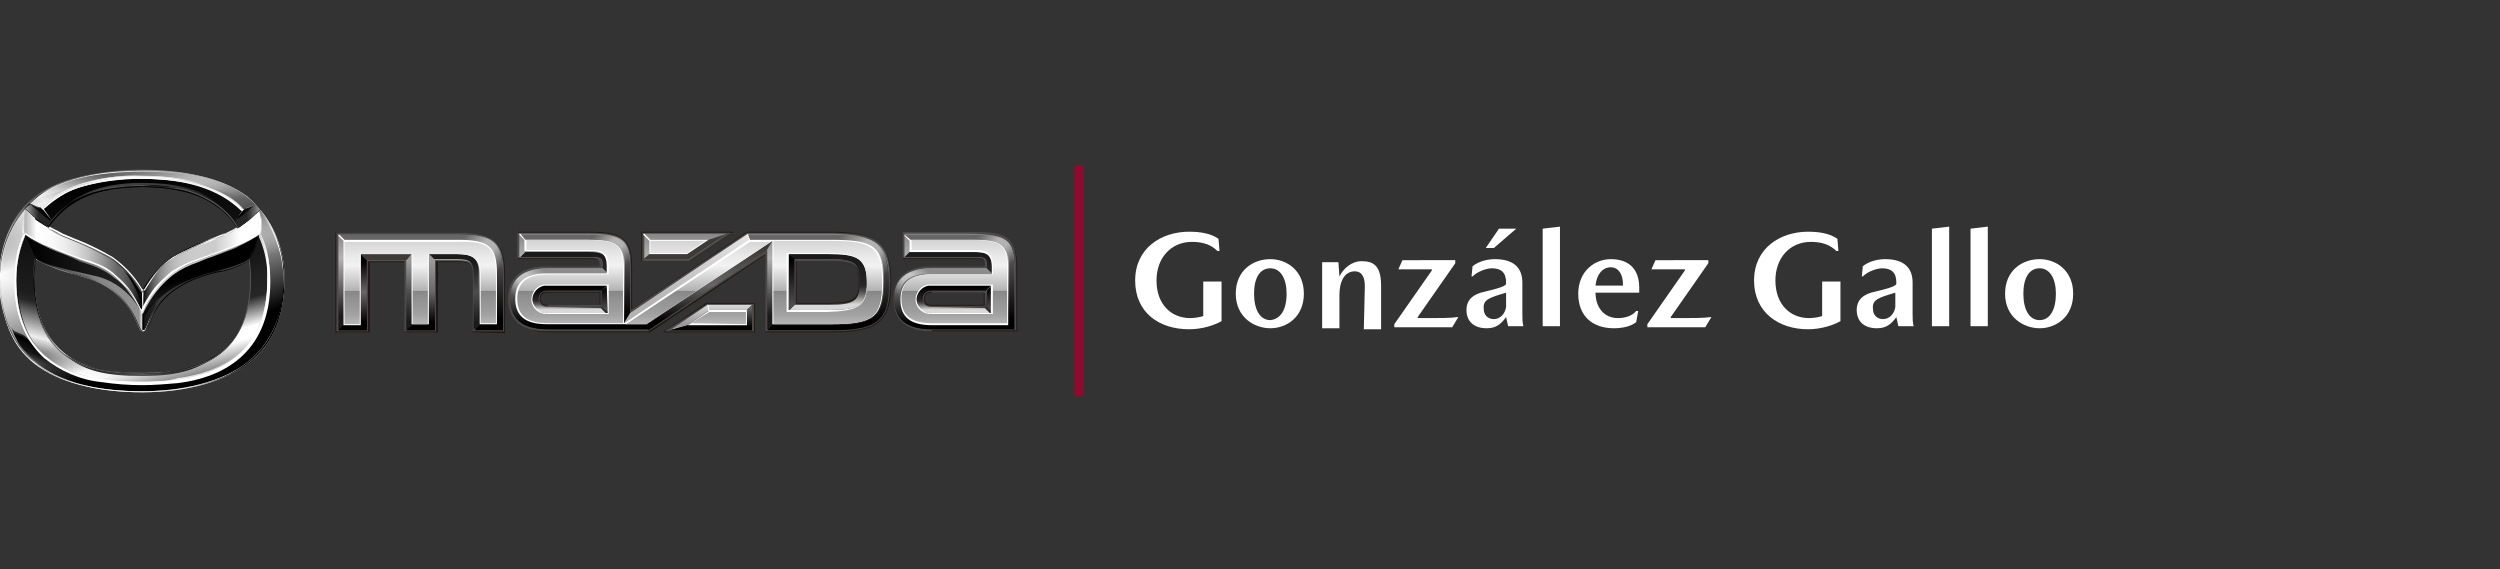 <?xml version="1.0" encoding="utf-8"?>
<!-- Generator: Adobe Illustrator 26.2.1, SVG Export Plug-In . SVG Version: 6.00 Build 0)  -->
<svg version="1.1" id="Layer_1" xmlns="http://www.w3.org/2000/svg" xmlns:xlink="http://www.w3.org/1999/xlink" x="0px" y="0px"
	 viewBox="0 0 246 56" style="enable-background:new 0 0 246 56;" xml:space="preserve">
<rect x="0" y="0" width="246" height="56" fill="#333333" stroke="none"/>
<style type="text/css">
	.st0{fill:none;stroke:#910A2D;stroke-width:0.88;stroke-miterlimit:10;}
	.st1{fill:#231916;}
	.st2{fill:#4C4949;}
	.st3{fill:url(#SVGID_1_);}
	.st4{fill:url(#SVGID_00000003066319494366175220000012194055264555582593_);}
	.st5{opacity:0.5;fill:url(#SVGID_00000148630472536882230050000009611532751561520804_);enable-background:new    ;}
	.st6{fill:url(#SVGID_00000034079746070429738100000014740836965445406342_);}
	.st7{fill:url(#SVGID_00000065755491353072175470000012999770348027556994_);}
	.st8{fill:url(#SVGID_00000021091823472708698300000005202078056734862245_);}
	.st9{fill:#3E3A39;}
	.st10{fill:url(#SVGID_00000137127701326992587050000017725715044850618243_);}
	.st11{fill:url(#SVGID_00000159454270637425141450000011626791563519202192_);}
	.st12{opacity:0.5;fill:url(#SVGID_00000117638759812079480660000012483431131107687845_);enable-background:new    ;}
	.st13{fill:url(#SVGID_00000039822788247636904650000016810846817474874558_);}
	.st14{opacity:0.5;fill:url(#SVGID_00000168096016009389554320000004207611656959449998_);enable-background:new    ;}
	.st15{fill:url(#SVGID_00000093167309568841344690000005920287782477548431_);}
	.st16{fill:url(#SVGID_00000057135952474024579610000005316490604391313324_);}
	.st17{fill:url(#SVGID_00000026136326153146392350000012563756140979299970_);}
	.st18{fill:url(#SVGID_00000085932409694617543720000012886155745940083388_);}
	.st19{fill:url(#SVGID_00000057871226511446955680000011349781103878153638_);}
	.st20{fill:url(#SVGID_00000086689111576444498290000018019754571844994228_);}
	.st21{fill:url(#SVGID_00000023263377195657296620000000465016433510874766_);}
	.st22{fill:url(#SVGID_00000017492166731276609020000012878887394059211161_);}
	.st23{opacity:0.5;fill:url(#SVGID_00000053542941398745832370000011827722206755636880_);enable-background:new    ;}
	.st24{fill:url(#SVGID_00000043452925382575074920000008232783589157971902_);}
	.st25{fill:url(#SVGID_00000019678837940201387520000017159641898202041248_);}
	.st26{fill:url(#SVGID_00000052809982687545715130000004361514622072311205_);}
	.st27{opacity:0.5;fill:url(#SVGID_00000057126570604282137090000008709263951953331878_);enable-background:new    ;}
	.st28{fill:url(#SVGID_00000008869392659794303700000015443530295746615174_);}
	.st29{opacity:0.5;fill:url(#SVGID_00000013184787442585373380000017149386779205164428_);enable-background:new    ;}
	.st30{fill:url(#SVGID_00000066477252128389355530000015337599619258959270_);}
	.st31{fill:url(#SVGID_00000054987201383403196660000003943140340577537968_);}
	.st32{fill:url(#SVGID_00000153694641035378926450000003006694058355515524_);}
	.st33{fill:#FFFFFF;}
	.st34{fill:url(#SVGID_00000088833618545501431100000001712456279772147636_);}
	.st35{fill-rule:evenodd;clip-rule:evenodd;fill:url(#in_sf_base_00000094606625357896243970000010717999463341543871_);}
	.st36{fill-rule:evenodd;clip-rule:evenodd;fill:url(#in_sf_base-2_00000153685590347857709360000000583725813583057562_);}
	.st37{fill-rule:evenodd;clip-rule:evenodd;fill:url(#SVGID_00000183951445270289538670000003857943949205984175_);}
	.st38{fill-rule:evenodd;clip-rule:evenodd;fill:url(#out_sf_base_00000131343265061790612540000000094214906618259869_);}
	
		.st39{opacity:0.74;fill-rule:evenodd;clip-rule:evenodd;fill:url(#SVGID_00000115506844304262466640000004708045600413078951_);enable-background:new    ;}
	.st40{fill-rule:evenodd;clip-rule:evenodd;fill:url(#in_up_right_00000091700422423621434760000001713662325987925425_);}
	.st41{fill-rule:evenodd;clip-rule:evenodd;fill:url(#in_up_right-2_00000121238503854965623500000016319326211009854336_);}
	.st42{fill-rule:evenodd;clip-rule:evenodd;fill:url(#SVGID_00000026854151171414579790000007585630098973262229_);}
	
		.st43{opacity:0.9;fill-rule:evenodd;clip-rule:evenodd;fill:url(#SVGID_00000004543640749534630590000008798036756185222826_);enable-background:new    ;}
	.st44{fill:#565656;}
	.st45{fill:url(#outline-2_00000013157071120429564950000002438262518635037582_);}
	
		.st46{opacity:0.2;fill-rule:evenodd;clip-rule:evenodd;fill:url(#SVGID_00000021095345472531485010000009461636093132116133_);enable-background:new    ;}
	
		.st47{opacity:0.2;fill-rule:evenodd;clip-rule:evenodd;fill:url(#SVGID_00000127002603470078748750000004372291315183423388_);fill-opacity:0.42;enable-background:new    ;}
	.st48{opacity:0.5;fill:#C8C8C8;enable-background:new    ;}
	.st49{fill:none;}
	.st50{fill-rule:evenodd;clip-rule:evenodd;fill:url(#SVGID_00000119800790771771142370000001496053736568808630_);}
	
		.st51{opacity:0.9;fill-rule:evenodd;clip-rule:evenodd;fill:url(#SVGID_00000074435108935554961670000007590233483809292732_);enable-background:new    ;}
	.st52{fill:url(#wing_low_sf_00000106866596070439807350000004075562005063442084_);}
	.st53{fill-rule:evenodd;clip-rule:evenodd;fill:url(#SVGID_00000037686655845272432820000004362183212943341747_);}
	.st54{fill-rule:evenodd;clip-rule:evenodd;fill:url(#SVGID_00000153683482586517850100000016986754196943860120_);}
	.st55{fill-rule:evenodd;clip-rule:evenodd;fill:url(#SVGID_00000036938845905042721660000002231355305826769549_);}
	.st56{fill-rule:evenodd;clip-rule:evenodd;fill:url(#SVGID_00000034767998179389134670000002432891406630706879_);}
	.st57{fill-rule:evenodd;clip-rule:evenodd;}
	.st58{fill:#C8C8C8;}
	.st59{fill:url(#SVGID_00000031189909556312451530000000302042911843316885_);fill-opacity:0.8;}
	.st60{fill:#1A1A1A;}
	.st61{fill-rule:evenodd;clip-rule:evenodd;fill:url(#SVGID_00000097467946417932222220000006509512665300418233_);}
	.st62{fill-rule:evenodd;clip-rule:evenodd;fill:#DCDCDC;}
	.st63{fill-rule:evenodd;clip-rule:evenodd;fill:url(#SVGID_00000127041977652039500510000007744221124442547602_);}
	.st64{fill-rule:evenodd;clip-rule:evenodd;fill:url(#SVGID_00000018206748372615667610000016059798559158016929_);}
	.st65{fill-rule:evenodd;clip-rule:evenodd;fill:url(#SVGID_00000157282411422699724250000001872076146185370812_);}
	.st66{fill-rule:evenodd;clip-rule:evenodd;fill:url(#SVGID_00000080173646530467520910000003146792385626254009_);}
</style>
<line class="st0" x1="106.2" y1="16.3" x2="106.2" y2="39"/>
<path class="st1" d="M46.5,32.7v-5.6c0-1.1-0.2-1.3-1.4-1.3h-2v6.9h-3.2v-6.9h-3.5v6.9H33v-9.8h12.1c3.6,0,4.6,0.9,4.6,4.2v5.7
	L46.5,32.7z"/>
<path class="st1" d="M81.8,22.8h-8.3l-11.3,7.6v-4c0-2.9-0.8-3.6-4.2-3.6h-7v2.7h7c1,0,1.1,0,1.1,0.7H54c-1.8,0-3.9,0.6-3.9,3.2
	s2.1,3.3,3.9,3.3h10l11.3-7.6v7.6h6.6c4.6,0,5.8-1.1,5.8-4.9S86.4,22.8,81.8,22.8z M59,30h-5.1c-0.6,0-0.7-0.3-0.7-0.6
	s0.1-0.6,0.7-0.6H59V30z M81.5,29.8h-3.1v-4.1h3.1c2.8,0,3,0.4,3,2S84.2,29.8,81.5,29.8L81.5,29.8z"/>
<polygon class="st1" points="63.1,25.7 63.1,22.8 72.2,22.8 67.9,25.7 "/>
<polygon class="st1" points="65.2,32.7 69.5,29.8 74.3,29.8 74.3,32.7 "/>
<path class="st1" d="M95.8,22.8h-7v2.7h7c1,0,1.1,0,1.1,0.7h-5.1c-1.8,0-3.9,0.6-3.9,3.2s2.1,3.2,3.9,3.2h8.3v-6.3
	C100,23.5,99.2,22.8,95.8,22.8z M96.8,30h-5.1c-0.6,0-0.7-0.3-0.7-0.6s0.1-0.6,0.7-0.6h5.1V30z"/>
<path class="st2" d="M46.5,32.6v-5.5c0-1.1-0.2-1.4-1.5-1.4h-2.1v6.9h-3.1v-6.9h-3.6v6.9h-3.1v-9.7h12c3.6,0,4.5,0.9,4.5,4.1v5.6
	H46.5z"/>
<path class="st2" d="M81.8,22.9h-8.3l-11.4,7.6v-4.1c0-2.9-0.7-3.5-4.2-3.5h-7v2.5h7c1,0,1.1,0,1.1,0.8h-5.2c-2.5,0-3.8,1.1-3.8,3.2
	s1.3,3.2,3.8,3.2h10L75.3,25v7.6h6.5c4.6,0,5.8-1,5.8-4.9S86.4,22.9,81.8,22.9z M53.9,30.1c-0.5,0-0.8-0.2-0.8-0.7s0.2-0.7,0.8-0.7
	h5.2V30h-5.2V30.1z M81.5,29.9h-3.2v-4.2h3.2c2.8,0,3.1,0.4,3.1,2.1S84.3,29.9,81.5,29.9L81.5,29.9z"/>
<polygon class="st2" points="63.2,25.7 63.2,22.9 72,22.9 67.8,25.7 "/>
<polygon class="st2" points="65.4,32.6 69.6,29.9 74.2,29.9 74.2,32.6 "/>
<path class="st2" d="M91.7,32.6c-2.5,0-3.8-1.1-3.8-3.2s1.3-3.2,3.8-3.2h5.2c0-0.8-0.1-0.8-1.1-0.8h-7v-2.6h7c3.4,0,4.2,0.6,4.2,3.5
	v6.2h-8.3C91.7,32.5,91.7,32.6,91.7,32.6z M91.7,28.7c-0.5,0-0.8,0.2-0.8,0.7s0.2,0.7,0.8,0.7h5.2v-1.3h-5.2V28.7z"/>
<linearGradient id="SVGID_1_" gradientUnits="userSpaceOnUse" x1="66.55" y1="1320.47" x2="66.55" y2="1311.06" gradientTransform="matrix(1 0 0 1 0 -1288)">
	<stop  offset="0.15" style="stop-color:#1A1A1A"/>
	<stop  offset="0.45" style="stop-color:#666666"/>
	<stop  offset="0.75" style="stop-color:#B3B3B3"/>
	<stop  offset="1" style="stop-color:#888888"/>
</linearGradient>
<path class="st3" d="M49.5,27v5.4h-2.8v-5.3c0-1.2-0.3-1.5-1.6-1.5h-2.3v6.9H40v-6.9h-3.9v6.9h-2.8v-9.4h11.9
	C48.6,23.1,49.5,23.8,49.5,27z M81.8,23h-8.2L62,30.8v-4.4c0-2.8-0.7-3.4-4-3.4h-6.9v2.3H58c1.2,0,1.3,0.1,1.3,0.9v0.2H54
	c-2.4,0-3.7,1-3.7,3s1.2,3,3.7,3h9.9l11.6-7.8v7.8h6.4c4.5,0,5.6-1,5.6-4.7S86.3,23.1,81.8,23L81.8,23z M59.2,30.2h-5.3
	c-0.6,0-0.9-0.3-0.9-0.8s0.3-0.8,0.9-0.8h5.3V30.2z M81.5,30h-3.3v-4.5h3.3c2.7,0,3.2,0.3,3.2,2.2S84.2,30,81.5,30z M71.5,23h-8.1
	v2.5h4.4L71.5,23z M74,30h-4.4l-3.7,2.5H74V30z M95.7,23H89v2.3h6.8c1.2,0,1.3,0.1,1.3,0.9v0.2h-5.4c-2.4,0-3.7,1-3.7,3s1.2,3,3.7,3
	h8.1v-6C99.8,23.6,99.1,23.1,95.7,23L95.7,23z M97,30.2h-5.3c-0.6,0-0.9-0.3-0.9-0.8s0.3-0.8,0.9-0.8H97V30.2z"/>
<linearGradient id="SVGID_00000150077007812881144830000010167774538779677605_" gradientUnits="userSpaceOnUse" x1="41.4" y1="1320.47" x2="41.4" y2="1311.06" gradientTransform="matrix(1 0 0 1 0 -1288)">
	<stop  offset="0.1" style="stop-color:#000000"/>
	<stop  offset="0.9" style="stop-color:#666666"/>
</linearGradient>
<path style="fill:url(#SVGID_00000150077007812881144830000010167774538779677605_);" d="M45.1,23.1H33.3l0.5,0.5h11.3
	c3,0,3.8,0.7,3.8,3.5V32h-1.7l-0.5,0.5h2.8V27C49.5,23.8,48.6,23.1,45.1,23.1z"/>
<linearGradient id="SVGID_00000016047837988896166020000017470973691590035102_" gradientUnits="userSpaceOnUse" x1="45.645" y1="1310.525" x2="49.815" y2="1314.695" gradientTransform="matrix(1 0 0 1 0 -1288)">
	<stop  offset="0.1" style="stop-color:#FFFFFF;stop-opacity:0"/>
	<stop  offset="0.2" style="stop-color:#FFFFFF;stop-opacity:0.32"/>
	<stop  offset="0.4" style="stop-color:#FFFFFF"/>
	<stop  offset="0.6" style="stop-color:#FFFFFF"/>
	<stop  offset="0.9" style="stop-color:#FFFFFF;stop-opacity:0"/>
</linearGradient>
<path style="opacity:0.5;fill:url(#SVGID_00000016047837988896166020000017470973691590035102_);enable-background:new    ;" d="
	M45.1,23.1v0.5c3,0,3.8,0.7,3.8,3.5h0.5C49.5,23.8,48.6,23.1,45.1,23.1z"/>
<linearGradient id="SVGID_00000069391868429724503930000004303057263779844763_" gradientUnits="userSpaceOnUse" x1="44.656" y1="1320.47" x2="44.656" y2="1313.04" gradientTransform="matrix(1 0 0 1 0 -1288)">
	<stop  offset="0.1" style="stop-color:#1A1A1A"/>
	<stop  offset="0.5" style="stop-color:#4D4D4D"/>
	<stop  offset="0.9" style="stop-color:#1A1A1A"/>
</linearGradient>
<path style="fill:url(#SVGID_00000069391868429724503930000004303057263779844763_);" d="M45,25h-2.8l0.5,0.5H45
	c1.3,0,1.6,0.3,1.6,1.5v5.4l0.5-0.5v-4.8C47.2,25.6,46.7,25,45,25z"/>
<linearGradient id="SVGID_00000119835822929786585510000005780254554228895156_" gradientUnits="userSpaceOnUse" x1="41.4" y1="1320.47" x2="41.4" y2="1313.04" gradientTransform="matrix(1 0 0 1 0 -1288)">
	<stop  offset="0.1" style="stop-color:#000000"/>
	<stop  offset="0.5" style="stop-color:#666666"/>
	<stop  offset="0.9" style="stop-color:#999999"/>
</linearGradient>
<polygon style="fill:url(#SVGID_00000119835822929786585510000005780254554228895156_);" points="42.2,25 42.2,32 40.5,32 40,32.5 
	42.8,32.5 42.8,25.6 "/>
<linearGradient id="SVGID_00000100369886381794897340000008046160127917931410_" gradientUnits="userSpaceOnUse" x1="40.25" y1="1320.47" x2="40.25" y2="1313.04" gradientTransform="matrix(1 0 0 1 0 -1288)">
	<stop  offset="0.1" style="stop-color:#1A1A1A"/>
	<stop  offset="0.5" style="stop-color:#4D4D4D"/>
	<stop  offset="0.9" style="stop-color:#999999"/>
</linearGradient>
<polygon style="fill:url(#SVGID_00000100369886381794897340000008046160127917931410_);" points="40,25.6 40,32.5 40.5,32 40.5,25 
	"/>
<polygon class="st9" points="35.5,25 36.1,25.6 40,25.6 40.5,25 "/>
<linearGradient id="SVGID_00000006693725726139695860000015267862033541389451_" gradientUnits="userSpaceOnUse" x1="34.7" y1="1320.47" x2="34.7" y2="1313.04" gradientTransform="matrix(1 0 0 1 0 -1288)">
	<stop  offset="0.1" style="stop-color:#000000"/>
	<stop  offset="0.5" style="stop-color:#666666"/>
	<stop  offset="0.9" style="stop-color:#000000"/>
</linearGradient>
<polygon style="fill:url(#SVGID_00000006693725726139695860000015267862033541389451_);" points="35.5,25 35.5,32 33.8,32 
	33.3,32.5 36.1,32.5 36.1,25.6 "/>
<linearGradient id="SVGID_00000023961062950917225930000013101739952610527653_" gradientUnits="userSpaceOnUse" x1="56.6" y1="1319.82" x2="56.6" y2="1311.06" gradientTransform="matrix(1 0 0 1 0 -1288)">
	<stop  offset="0.1" style="stop-color:#000000"/>
	<stop  offset="0.9" style="stop-color:#666666"/>
</linearGradient>
<path style="fill:url(#SVGID_00000023961062950917225930000013101739952610527653_);" d="M58,23.1h-6.8l0.5,0.5H58
	c2.8,0,3.5,0.5,3.5,2.8v5.4l0.5-1v-4.4C62,23.6,61.3,23.1,58,23.1z"/>
<linearGradient id="SVGID_00000172417050652966630380000000635793757332794284_" gradientUnits="userSpaceOnUse" x1="58.492" y1="1310.518" x2="62.172" y2="1314.197" gradientTransform="matrix(1 0 0 1 0 -1288)">
	<stop  offset="0.1" style="stop-color:#FFFFFF;stop-opacity:0"/>
	<stop  offset="0.2" style="stop-color:#FFFFFF;stop-opacity:0.32"/>
	<stop  offset="0.4" style="stop-color:#FFFFFF"/>
	<stop  offset="0.6" style="stop-color:#FFFFFF"/>
	<stop  offset="0.9" style="stop-color:#FFFFFF;stop-opacity:0"/>
</linearGradient>
<path style="opacity:0.5;fill:url(#SVGID_00000172417050652966630380000000635793757332794284_);enable-background:new    ;" d="
	M58,23.1v0.5c2.8,0,3.5,0.5,3.5,2.8H62C62,23.6,61.3,23.1,58,23.1z"/>
<linearGradient id="SVGID_00000040536729625708687840000002435981851434145713_" gradientUnits="userSpaceOnUse" x1="57" y1="1320.47" x2="57" y2="1314.4" gradientTransform="matrix(1 0 0 1 0 -1288)">
	<stop  offset="0.1" style="stop-color:#000000"/>
	<stop  offset="0.9" style="stop-color:#8C8C8C"/>
</linearGradient>
<path style="fill:url(#SVGID_00000040536729625708687840000002435981851434145713_);" d="M63.6,31.9h-9.8c-2.1,0-3.1-0.8-3.1-2.5
	s1-2.5,3.1-2.5h5.9l-0.5-0.5h-5.3c-2.4,0-3.7,1-3.7,3s1.2,3,3.7,3h9.9L63.6,31.9z"/>
<linearGradient id="SVGID_00000065041530129288903810000017578471844789219473_" gradientUnits="userSpaceOnUse" x1="50.138" y1="1317.358" x2="53.488" y2="1313.998" gradientTransform="matrix(1 0 0 1 0 -1288)">
	<stop  offset="0.1" style="stop-color:#FFFFFF;stop-opacity:0"/>
	<stop  offset="0.2" style="stop-color:#FFFFFF;stop-opacity:0.32"/>
	<stop  offset="0.4" style="stop-color:#FFFFFF"/>
	<stop  offset="0.6" style="stop-color:#FFFFFF"/>
	<stop  offset="0.9" style="stop-color:#FFFFFF;stop-opacity:0"/>
</linearGradient>
<path style="opacity:0.5;fill:url(#SVGID_00000065041530129288903810000017578471844789219473_);enable-background:new    ;" d="
	M53.9,26.4c-2.4,0-3.7,1-3.7,3h0.5c0-1.7,1-2.5,3.1-2.5L53.9,26.4z"/>
<linearGradient id="SVGID_00000101824038178301095100000016337069732489612967_" gradientUnits="userSpaceOnUse" x1="55.5" y1="1314.93" x2="55.5" y2="1312.79" gradientTransform="matrix(1 0 0 1 0 -1288)">
	<stop  offset="0.1" style="stop-color:#262626"/>
	<stop  offset="0.9" style="stop-color:#1A1A1A"/>
</linearGradient>
<path style="fill:url(#SVGID_00000101824038178301095100000016337069732489612967_);" d="M58,24.8h-6.3l-0.5,0.5H58
	c1.2,0,1.3,0.1,1.3,0.9v0.2l0.5,0.5v-0.7C59.8,24.9,59,24.8,58,24.8z"/>
<linearGradient id="SVGID_00000096781600614607739540000014604357577438781069_" gradientUnits="userSpaceOnUse" x1="59.5" y1="1318.74" x2="59.5" y2="1316.06" gradientTransform="matrix(1 0 0 1 0 -1288)">
	<stop  offset="0.1" style="stop-color:#4D4D4D"/>
	<stop  offset="0.9" style="stop-color:#000000"/>
</linearGradient>
<polygon style="fill:url(#SVGID_00000096781600614607739540000014604357577438781069_);" points="59.2,28.6 59.2,30.2 59.8,30.7 
	59.8,28.1 "/>
<linearGradient id="SVGID_00000177480277191169932910000003966914276441647801_" gradientUnits="userSpaceOnUse" x1="55.995" y1="1318.74" x2="55.995" y2="1316.06" gradientTransform="matrix(1 0 0 1 0 -1288)">
	<stop  offset="0.1" style="stop-color:#D9D9D9"/>
	<stop  offset="0.18" style="stop-color:#A6A6A6"/>
	<stop  offset="0.27" style="stop-color:#6F6F6F"/>
	<stop  offset="0.35" style="stop-color:#474747"/>
	<stop  offset="0.41" style="stop-color:#2F2F2F"/>
	<stop  offset="0.45" style="stop-color:#262626"/>
	<stop  offset="0.9" style="stop-color:#000000"/>
</linearGradient>
<path style="fill:url(#SVGID_00000177480277191169932910000003966914276441647801_);" d="M53.9,30.2c-0.6,0-0.9-0.3-0.9-0.8
	s0.3-0.8,0.9-0.8h5.3l0.5-0.5h-5.9c-0.7-0.1-1.4,0.5-1.5,1.2s0.5,1.4,1.2,1.5c0.1,0,0.2,0,0.2,0h5.9l-0.5-0.5L53.9,30.2z"/>
<polygon class="st9" points="69.7,23.6 67.6,25 63.9,25 63.3,25.5 67.8,25.5 71.5,23 "/>
<linearGradient id="SVGID_00000059309698828208179410000014280077324520542393_" gradientUnits="userSpaceOnUse" x1="69.95" y1="1320.47" x2="69.95" y2="1318" gradientTransform="matrix(1 0 0 1 0 -1288)">
	<stop  offset="0.23" style="stop-color:#999999"/>
	<stop  offset="0.77" style="stop-color:#C5C5C5"/>
	<stop  offset="1" style="stop-color:#D9D9D9"/>
</linearGradient>
<polygon style="fill:url(#SVGID_00000059309698828208179410000014280077324520542393_);" points="69.6,30 65.9,32.5 67.7,32 
	69.8,30.5 73.5,30.5 74,30 "/>
<linearGradient id="SVGID_00000050647256989158234650000015763877675084859274_" gradientUnits="userSpaceOnUse" x1="69.95" y1="1320.47" x2="69.95" y2="1318" gradientTransform="matrix(1 0 0 1 0 -1288)">
	<stop  offset="0.1" style="stop-color:#000000"/>
	<stop  offset="0.9" style="stop-color:#666666"/>
</linearGradient>
<polygon style="fill:url(#SVGID_00000050647256989158234650000015763877675084859274_);" points="73.5,30.5 73.5,32 67.7,32 
	65.9,32.5 74,32.5 74,30 "/>
<linearGradient id="SVGID_00000124856048581116415690000014013334570579830195_" gradientUnits="userSpaceOnUse" x1="67.6" y1="1319.82" x2="67.6" y2="1311.06" gradientTransform="matrix(1 0 0 1 0 -1288)">
	<stop  offset="0.23" style="stop-color:#B3B3B3"/>
	<stop  offset="0.9" style="stop-color:#DFDFDF"/>
	<stop  offset="1" style="stop-color:#E6E6E6"/>
</linearGradient>
<polygon style="fill:url(#SVGID_00000124856048581116415690000014013334570579830195_);" points="73.6,23 62,30.8 61.4,31.8 
	73.8,23.6 "/>
<linearGradient id="SVGID_00000023244093551380225740000016102671673679418025_" gradientUnits="userSpaceOnUse" x1="69.8" y1="1320.47" x2="69.8" y2="1311.71" gradientTransform="matrix(1 0 0 1 0 -1288)">
	<stop  offset="0.1" style="stop-color:#000000"/>
	<stop  offset="0.5" style="stop-color:#666666"/>
	<stop  offset="0.9" style="stop-color:#3E3A39"/>
</linearGradient>
<polygon style="fill:url(#SVGID_00000023244093551380225740000016102671673679418025_);" points="63.6,32 63.8,32.5 75.4,24.7 
	76,23.7 "/>
<linearGradient id="SVGID_00000146488974582820214280000010364052547330821540_" gradientUnits="userSpaceOnUse" x1="80.55" y1="1320.47" x2="80.55" y2="1311.06" gradientTransform="matrix(1 0 0 1 0 -1288)">
	<stop  offset="0.1" style="stop-color:#000000"/>
	<stop  offset="0.9" style="stop-color:#666666"/>
</linearGradient>
<path style="fill:url(#SVGID_00000146488974582820214280000010364052547330821540_);" d="M81.8,23.1h-8.2l0.2,0.5h8.1
	c4.2,0,5.1,0.7,5.1,4.2S86,32,81.8,32H76l-0.5,0.5h6.4c4.5,0,5.6-1,5.6-4.7S86.3,23.1,81.8,23.1z"/>
<linearGradient id="SVGID_00000139989229098392081550000012626568414466832800_" gradientUnits="userSpaceOnUse" x1="82.559" y1="1310.321" x2="87.724" y2="1315.486" gradientTransform="matrix(1 0 0 1 0 -1288)">
	<stop  offset="0.1" style="stop-color:#FFFFFF;stop-opacity:0"/>
	<stop  offset="0.2" style="stop-color:#FFFFFF;stop-opacity:0.32"/>
	<stop  offset="0.4" style="stop-color:#FFFFFF"/>
	<stop  offset="0.6" style="stop-color:#FFFFFF"/>
	<stop  offset="0.9" style="stop-color:#FFFFFF;stop-opacity:0"/>
</linearGradient>
<path style="opacity:0.5;fill:url(#SVGID_00000139989229098392081550000012626568414466832800_);enable-background:new    ;" d="
	M81.8,23.1v0.5c4.2,0,5.1,0.7,5.1,4.2h0.5C87.4,24,86.3,23.1,81.8,23.1z"/>
<linearGradient id="SVGID_00000049933983158589724470000013690479727352135303_" gradientUnits="userSpaceOnUse" x1="81.5" y1="1318.53" x2="81.5" y2="1313" gradientTransform="matrix(1 0 0 1 0 -1288)">
	<stop  offset="0.1" style="stop-color:#D9D9D9"/>
	<stop  offset="0.18" style="stop-color:#A6A6A6"/>
	<stop  offset="0.27" style="stop-color:#6F6F6F"/>
	<stop  offset="0.35" style="stop-color:#474747"/>
	<stop  offset="0.41" style="stop-color:#2F2F2F"/>
	<stop  offset="0.45" style="stop-color:#262626"/>
	<stop  offset="0.9" style="stop-color:#1A1A1A"/>
</linearGradient>
<path style="fill:url(#SVGID_00000049933983158589724470000013690479727352135303_);" d="M81.5,25h-3.9l0.5,0.5h3.3
	c2.7,0,3.2,0.3,3.2,2.2S84.2,30,81.5,30h-3.3l-0.5,0.5h3.9c2.8,0,3.8-0.4,3.8-2.8S84.3,25,81.5,25z"/>
<linearGradient id="SVGID_00000066500685257881071590000004995507408405502378_" gradientUnits="userSpaceOnUse" x1="77.9" y1="1318.53" x2="77.9" y2="1313" gradientTransform="matrix(1 0 0 1 0 -1288)">
	<stop  offset="0.1" style="stop-color:#4D4D4D"/>
	<stop  offset="0.9" style="stop-color:#000000"/>
</linearGradient>
<polygon style="fill:url(#SVGID_00000066500685257881071590000004995507408405502378_);" points="77.6,25 77.6,30.5 78.2,30 
	78.2,25.5 "/>
<linearGradient id="SVGID_00000104696572313600449100000007527333373296857995_" gradientUnits="userSpaceOnUse" x1="94.4" y1="1320.47" x2="94.4" y2="1311.06" gradientTransform="matrix(1 0 0 1 0 -1288)">
	<stop  offset="0.1" style="stop-color:#000000"/>
	<stop  offset="0.9" style="stop-color:#666666"/>
</linearGradient>
<path style="fill:url(#SVGID_00000104696572313600449100000007527333373296857995_);" d="M95.8,23.1H89l0.5,0.5h6.3
	c2.8,0,3.5,0.5,3.5,2.8V32l0.5,0.5v-6.1C99.8,23.6,99.1,23.1,95.8,23.1z"/>
<linearGradient id="SVGID_00000147180182124382280840000013652743420290335918_" gradientUnits="userSpaceOnUse" x1="96.297" y1="1310.523" x2="99.978" y2="1314.203" gradientTransform="matrix(1 0 0 1 0 -1288)">
	<stop  offset="0.1" style="stop-color:#FFFFFF;stop-opacity:0"/>
	<stop  offset="0.2" style="stop-color:#FFFFFF;stop-opacity:0.32"/>
	<stop  offset="0.4" style="stop-color:#FFFFFF"/>
	<stop  offset="0.6" style="stop-color:#FFFFFF"/>
	<stop  offset="0.9" style="stop-color:#FFFFFF;stop-opacity:0"/>
</linearGradient>
<path style="opacity:0.5;fill:url(#SVGID_00000147180182124382280840000013652743420290335918_);enable-background:new    ;" d="
	M95.8,23.1v0.5c2.8,0,3.5,0.5,3.5,2.8h0.5C99.8,23.6,99.1,23.1,95.8,23.1z"/>
<linearGradient id="SVGID_00000166663289770180758610000012651017964541936553_" gradientUnits="userSpaceOnUse" x1="93.9" y1="1320.47" x2="93.9" y2="1314.4" gradientTransform="matrix(1 0 0 1 0 -1288)">
	<stop  offset="0.1" style="stop-color:#000000"/>
	<stop  offset="0.9" style="stop-color:#8C8C8C"/>
</linearGradient>
<path style="fill:url(#SVGID_00000166663289770180758610000012651017964541936553_);" d="M99.2,31.9h-7.5c-2.1,0-3.1-0.8-3.1-2.5
	s1-2.5,3.1-2.5h5.9l-0.5-0.5h-5.4c-2.4,0-3.7,1-3.7,3s1.2,3,3.7,3h8.1L99.2,31.9z"/>
<linearGradient id="SVGID_00000161608228919729879580000017466206129254054068_" gradientUnits="userSpaceOnUse" x1="87.948" y1="1317.348" x2="91.298" y2="1313.988" gradientTransform="matrix(1 0 0 1 0 -1288)">
	<stop  offset="0.1" style="stop-color:#FFFFFF;stop-opacity:0"/>
	<stop  offset="0.2" style="stop-color:#FFFFFF;stop-opacity:0.32"/>
	<stop  offset="0.4" style="stop-color:#FFFFFF"/>
	<stop  offset="0.6" style="stop-color:#FFFFFF"/>
	<stop  offset="0.9" style="stop-color:#FFFFFF;stop-opacity:0"/>
</linearGradient>
<path style="opacity:0.5;fill:url(#SVGID_00000161608228919729879580000017466206129254054068_);enable-background:new    ;" d="
	M91.7,26.4c-2.4,0-3.7,1-3.7,3h0.5c0-1.7,1-2.5,3.1-2.5L91.7,26.4z"/>
<linearGradient id="SVGID_00000116221198394394478040000018227348368860365963_" gradientUnits="userSpaceOnUse" x1="93.3" y1="1314.93" x2="93.3" y2="1312.79" gradientTransform="matrix(1 0 0 1 0 -1288)">
	<stop  offset="0.1" style="stop-color:#262626"/>
	<stop  offset="0.9" style="stop-color:#1A1A1A"/>
</linearGradient>
<path style="fill:url(#SVGID_00000116221198394394478040000018227348368860365963_);" d="M95.8,24.8h-6.3L89,25.3h6.8
	c1.2,0,1.3,0.1,1.3,0.9v0.2l0.5,0.5v-0.7C97.6,24.9,96.9,24.8,95.8,24.8z"/>
<linearGradient id="SVGID_00000112594183862505801290000009655595548688553636_" gradientUnits="userSpaceOnUse" x1="97.35" y1="1318.74" x2="97.35" y2="1316.06" gradientTransform="matrix(1 0 0 1 0 -1288)">
	<stop  offset="0.1" style="stop-color:#4D4D4D"/>
	<stop  offset="0.9" style="stop-color:#000000"/>
</linearGradient>
<polygon style="fill:url(#SVGID_00000112594183862505801290000009655595548688553636_);" points="97.1,28.6 97.1,30.2 97.6,30.7 
	97.6,28.1 "/>
<linearGradient id="SVGID_00000057135313695333507690000008437697551809122457_" gradientUnits="userSpaceOnUse" x1="93.794" y1="1318.74" x2="93.794" y2="1316.06" gradientTransform="matrix(1 0 0 1 0 -1288)">
	<stop  offset="0.1" style="stop-color:#D9D9D9"/>
	<stop  offset="0.18" style="stop-color:#A6A6A6"/>
	<stop  offset="0.27" style="stop-color:#6F6F6F"/>
	<stop  offset="0.35" style="stop-color:#474747"/>
	<stop  offset="0.41" style="stop-color:#2F2F2F"/>
	<stop  offset="0.45" style="stop-color:#262626"/>
	<stop  offset="0.9" style="stop-color:#000000"/>
</linearGradient>
<path style="fill:url(#SVGID_00000057135313695333507690000008437697551809122457_);" d="M91.7,30.2c-0.6,0-0.9-0.3-0.9-0.8
	s0.3-0.8,0.9-0.8H97l0.5-0.5h-5.9c-0.7-0.1-1.4,0.5-1.5,1.2s0.5,1.4,1.2,1.5c0.1,0,0.2,0,0.2,0h5.9l-0.5-0.5L91.7,30.2z"/>
<path class="st33" d="M45.1,23.6H33.9l-0.5-0.5h-0.1v0.1l0.5,0.5V32h1.7v-7h5v6.9h1.7V25H45c1.6,0,2.2,0.5,2.2,2v4.9h1.7V27
	C48.9,24.3,48.2,23.6,45.1,23.6z"/>
<path class="st33" d="M81.8,23.6h-8l-0.2-0.5h-0.1l0,0l0.2,0.5l-12.3,8.2v-5.4c0-2.3-0.6-2.8-3.5-2.8h-6.2L51.2,23h-0.1v0.1l0.5,0.5
	v1.1h6.3c1.1,0,1.8,0.1,1.8,1.5v0.7h-5.9c-2.1,0-3.1,0.8-3.1,2.5s1,2.5,3.1,2.5h9.8L76,23.7v8.2h5.8c4.2,0,5.1-0.7,5.1-4.2
	S86,23.6,81.8,23.6z M59.8,30.8h-5.9c-0.7,0.1-1.4-0.5-1.5-1.2s0.5-1.4,1.2-1.5c0.1,0,0.2,0,0.2,0h5.9L59.8,30.8z M81.5,30.5h-3.9
	V25h3.9c2.8,0,3.8,0.4,3.8,2.8S84.3,30.5,81.5,30.5L81.5,30.5z"/>
<polygon class="st33" points="63.4,23 63.3,23 63.3,23.1 63.9,23.7 63.9,25 67.6,25 69.7,23.6 64,23.6 "/>
<polygon class="st33" points="69.7,30 69.6,30 69.6,30 69.7,30.6 67.7,32 73.5,32 73.5,30.5 69.8,30.5 "/>
<path class="st33" d="M95.8,23.6h-6.2L89,23.1l0,0v0.1l0.5,0.5v1.1h6.3c1.1,0,1.8,0.1,1.8,1.5V27h-5.9c-2.1,0-3.1,0.8-3.1,2.5
	s1,2.5,3.1,2.5h7.5v-5.6C99.2,24.1,98.6,23.6,95.8,23.6z M97.6,30.8h-5.9c-0.7,0.1-1.4-0.5-1.5-1.2s0.5-1.4,1.2-1.5
	c0.1,0,0.2,0,0.2,0h5.9v2.7H97.6z"/>
<linearGradient id="SVGID_00000144330234517866038060000001814055538562770596_" gradientUnits="userSpaceOnUse" x1="66.5" y1="1319.84" x2="66.5" y2="1311.69" gradientTransform="matrix(1 0 0 1 0 -1288)">
	<stop  offset="0" style="stop-color:#B5B5B5"/>
	<stop  offset="0.11" style="stop-color:#A2A2A2"/>
	<stop  offset="0.2" style="stop-color:#999999"/>
	<stop  offset="0.31" style="stop-color:#909090"/>
	<stop  offset="0.39" style="stop-color:#878787"/>
	<stop  offset="0.4" style="stop-color:#B3B3B3"/>
	<stop  offset="0.53" style="stop-color:#CFCFCF"/>
	<stop  offset="0.7" style="stop-color:#F2F2F2"/>
	<stop  offset="0.82" style="stop-color:#E9E9E9"/>
	<stop  offset="1" style="stop-color:#D4D4D4"/>
</linearGradient>
<path style="fill:url(#SVGID_00000144330234517866038060000001814055538562770596_);" d="M48.8,27v4.8h-1.5v-4.7
	c0-1.6-0.6-2.1-2.3-2.1h-2.9v6.9h-1.5V25h-5.2v6.9h-1.5v-8.1h11.2C48.1,23.7,48.8,24.4,48.8,27z M61.3,26.4v5.4h-7.4
	c-2.1,0-3-0.8-3-2.4s1-2.4,3-2.4h6v-0.8c0-1.5-0.8-1.6-1.9-1.6h-6.2v-1H58C60.8,23.7,61.3,24.1,61.3,26.4L61.3,26.4z M59.9,28h-6
	c-0.8-0.1-1.5,0.5-1.6,1.3s0.5,1.5,1.3,1.6c0.1,0,0.2,0,0.3,0h6V28z M67.6,24.9l1.8-1.2H64v1.2H67.6z M63.6,31.9l12.2-8.1h-2
	l-12.2,8.1H63.6z M73.4,31.9v-1.2h-3.6L68,31.8L73.4,31.9z M86.8,27.8c0,3.4-0.9,4.1-5,4.1h-5.7v-8.2h5.7
	C85.9,23.7,86.8,24.4,86.8,27.8L86.8,27.8z M85.3,27.8c0-2.4-1-2.9-3.9-2.9h-4v5.8h4C84.3,30.6,85.4,30.2,85.3,27.8L85.3,27.8z
	 M99.1,26.4v5.4h-7.4c-2.1,0-3-0.8-3-2.4s0.9-2.4,3-2.4h6v-0.8c0-1.5-0.8-1.6-1.9-1.6h-6.1v-1h6.2C98.6,23.7,99.1,24.1,99.1,26.4z
	 M97.7,28h-6c-0.8-0.1-1.5,0.5-1.6,1.3s0.5,1.5,1.3,1.6c0.1,0,0.2,0,0.3,0h6C97.7,30.9,97.7,28,97.7,28z"/>
<path class="st33" d="M14,38.6c-4.6,0-8.3-1-10.6-2.8S0.1,31.3,0,27.6c-0.2-3.2,1.2-6.3,3.7-8.4C6,17.6,9.3,16.8,14,16.8
	s8.1,0.8,10.3,2.5c2.5,2.1,3.8,5.2,3.7,8.4c-0.1,3.6-1.2,6.2-3.5,8S18.5,38.6,14,38.6z M14,18.3c-1.2,0-2.3,0.1-3.5,0.3
	C9.3,18.8,8.1,19.3,7,20c-2.4,1.7-3.8,4.6-3.6,7.5c0,3.6,1.2,6.2,3.7,7.8c1.5,1,3.7,1.4,7,1.4c3.1,0,5-0.4,6.8-1.4s3.8-3.1,3.8-7.8
	c0-3.4-1.2-6-3.6-7.5c-1.1-0.7-2.3-1.2-3.6-1.4C16.3,18.4,15.2,18.3,14,18.3z"/>
<path class="st33" d="M14.1,32.6c-0.2,0-0.3-0.1-0.5-0.6c-0.1-0.2-0.2-0.5-0.4-0.9c-0.9-1.6-2.3-2.9-4-3.5C8.7,27.4,8,27.2,7.4,27
	l0,0c-1.4-0.3-2.7-0.8-3.9-1.5v-0.7V23l1.2-0.8c0.5,0.3,1,0.5,1.5,0.8l1.2,0.5l0,0c1.3,0.5,2.5,1.1,3.7,1.8c1.1,0.8,2.1,1.8,2.8,3
	c0.1,0.2,0.2,0.2,0.2,0.2s0.1,0,0.2-0.2c0.7-1.2,1.6-2.3,2.8-3.1c1.2-0.7,2.4-1.2,3.6-1.7l0,0c0.6-0.2,1.2-0.5,1.6-0.6
	c0.4-0.2,0.8-0.4,1.1-0.6l1.1,0.7v1.8v0.6c-1,0.6-2,0.9-3.1,1.1h-0.1c-3.4,0.8-5.5,2.3-6.4,4.4c-0.1,0.2-0.2,0.5-0.2,0.6l0,0
	C14.4,32.3,14.3,32.6,14.1,32.6z"/>
<linearGradient id="in_sf_base_00000095331054885884436940000000801954057952781712_" gradientUnits="userSpaceOnUse" x1="11.275" y1="1305.33" x2="16.748" y2="1325.742" gradientTransform="matrix(1 0 0 1 0 -1288)">
	<stop  offset="0.21" style="stop-color:#000000"/>
	<stop  offset="0.36" style="stop-color:#0B0B0B"/>
	<stop  offset="0.59" style="stop-color:#262626"/>
	<stop  offset="0.85" style="stop-color:#B2B2B2"/>
	<stop  offset="1" style="stop-color:#FFFFFF"/>
</linearGradient>
<path id="in_sf_base" style="fill-rule:evenodd;clip-rule:evenodd;fill:url(#in_sf_base_00000095331054885884436940000000801954057952781712_);" d="
	M10.8,36.6c-2.9-0.4-7.5-1.9-7.5-9.1c0-4.1,1.9-9.1,10.7-9.1c7.9,0,10.6,4.1,10.6,9.1c0,6.8-4,8.6-7.4,9.1
	C15.1,36.8,12.9,36.8,10.8,36.6z M26.5,27.5c0-5.5-2.7-10.1-12.5-10.1c-10.3,0-12.5,5.5-12.5,10.1c0,7.6,5.3,9.5,9.1,9.9
	c2.2,0.2,4.4,0.2,6.5,0C21,37,26.5,35.1,26.5,27.5z"/>
<linearGradient id="in_sf_base-2_00000009578031607699968060000001984651303416087980_" gradientUnits="userSpaceOnUse" x1="11.275" y1="1305.33" x2="16.748" y2="1325.742" gradientTransform="matrix(1 0 0 1 0 -1288)">
	<stop  offset="0" style="stop-color:#000000"/>
	<stop  offset="0.56" style="stop-color:#1A1A1A"/>
	<stop  offset="0.61" style="stop-color:#202020"/>
	<stop  offset="0.71" style="stop-color:#262626"/>
	<stop  offset="0.84" style="stop-color:#FFFFFF"/>
	<stop  offset="0.89" style="stop-color:#FFFFFF"/>
	<stop  offset="1" style="stop-color:#808080"/>
</linearGradient>
<path id="in_sf_base-2" style="fill-rule:evenodd;clip-rule:evenodd;fill:url(#in_sf_base-2_00000009578031607699968060000001984651303416087980_);" d="
	M10.8,36.6c-2.9-0.4-7.5-1.9-7.5-9.1c0-4.1,1.9-9.1,10.7-9.1c7.9,0,10.6,4.1,10.6,9.1c0,6.8-4,8.6-7.4,9.1
	C15.1,36.8,12.9,36.8,10.8,36.6z M26.5,27.5c0-5.5-2.7-10.1-12.5-10.1c-10.3,0-12.5,5.5-12.5,10.1c0,7.6,5.3,9.5,9.1,9.9
	c2.2,0.2,4.4,0.2,6.5,0C21,37,26.5,35.1,26.5,27.5z"/>
<linearGradient id="SVGID_00000065787546723397710460000012024443217546968977_" gradientUnits="userSpaceOnUse" x1="-1194.718" y1="1304.719" x2="-1189.407" y2="1324.511" gradientTransform="matrix(-1 0 0 1 -1183.67 -1288)">
	<stop  offset="0" style="stop-color:#000000;stop-opacity:0"/>
	<stop  offset="0.61" style="stop-color:#1A1A1A"/>
	<stop  offset="0.67" style="stop-color:#1D1D1D"/>
	<stop  offset="0.71" style="stop-color:#262626"/>
	<stop  offset="0.87" style="stop-color:#EEEEEE"/>
	<stop  offset="1" style="stop-color:#DCDCDC;stop-opacity:0"/>
</linearGradient>
<path style="fill-rule:evenodd;clip-rule:evenodd;fill:url(#SVGID_00000065787546723397710460000012024443217546968977_);" d="
	M14.1,17.5v0.7c-8,0-10.7,4.1-10.7,9.3c0,4.8,2.1,7.2,4.5,8.2c2.7,1.2,5.8,1,4.3,1.5c-0.6,0.3-1.3,0.3-1.9,0.2
	c-3.8-0.4-8.6-2.3-8.6-9.9C1.6,22.1,4.3,17.5,14.1,17.5z"/>
<linearGradient id="out_sf_base_00000031189030618080719790000001710608819910701749_" gradientUnits="userSpaceOnUse" x1="17.867" y1="1326.601" x2="9.887" y2="1304.671" gradientTransform="matrix(1 0 0 1 0 -1288)">
	<stop  offset="4.000000e-02" style="stop-color:#000000"/>
	<stop  offset="0.19" style="stop-color:#000000"/>
	<stop  offset="0.29" style="stop-color:#343434"/>
	<stop  offset="0.45" style="stop-color:#8A8A8A"/>
	<stop  offset="0.58" style="stop-color:#C9C9C9"/>
	<stop  offset="0.68" style="stop-color:#F0F0F0"/>
	<stop  offset="0.73" style="stop-color:#FFFFFF"/>
	<stop  offset="1" style="stop-color:#4D4D4D"/>
</linearGradient>
<path id="out_sf_base" style="fill-rule:evenodd;clip-rule:evenodd;fill:url(#out_sf_base_00000031189030618080719790000001710608819910701749_);" d="
	M27.9,27.7c0.1,3-1.2,6-3.5,7.9c-2.5,2-6.5,2.9-10.5,2.9c-4.2,0-7.9-0.8-10.7-3c-2.2-1.8-3.3-5-3.3-7.9c0-3.1,1-6.4,3.7-8.4
	c2.5-1.8,6.8-2.5,10.2-2.5c3.9,0,7.7,0.6,10.3,2.6C26.6,21.5,27.9,24.5,27.9,27.7z M26.5,27.6c0-5.1-3.1-10.1-12.5-10.1
	C3.7,17.5,1.5,23,1.5,27.6c0,7.8,5.5,9.6,9.3,10c2.1,0.2,4.3,0.2,6.4,0C19.5,37.3,26.5,35.8,26.5,27.6z"/>
<linearGradient id="SVGID_00000154421512994877728290000003597535714518609283_" gradientUnits="userSpaceOnUse" x1="4.127" y1="1314.664" x2="7.097" y2="1304.284" gradientTransform="matrix(1 0 0 1 0 -1288)">
	<stop  offset="0" style="stop-color:#FFFFFF;stop-opacity:0"/>
	<stop  offset="0.11" style="stop-color:#FFFFFF;stop-opacity:0.25"/>
	<stop  offset="0.28" style="stop-color:#FFFFFF;stop-opacity:0.65"/>
	<stop  offset="0.4" style="stop-color:#FFFFFF;stop-opacity:0.9"/>
	<stop  offset="0.46" style="stop-color:#FFFFFF"/>
	<stop  offset="0.81" style="stop-color:#BCBCBC;stop-opacity:0.34"/>
	<stop  offset="1" style="stop-color:#9A9A9A;stop-opacity:0"/>
</linearGradient>
<path style="opacity:0.74;fill-rule:evenodd;clip-rule:evenodd;fill:url(#SVGID_00000154421512994877728290000003597535714518609283_);enable-background:new    ;" d="
	M1.8,25c0.5-1.3,1.1-3.5,2.8-5.1c2-1.7,5.5-2.3,6.5-2.4c-0.4-0.2-0.8-0.4-1.2-0.5c-2.9,0.4-5.3,1.2-7,3c-1.4,1.5-2.4,3.4-2.7,5.5
	C0.8,25.3,1,25.3,1.8,25z"/>
<linearGradient id="in_up_right_00000170982279618237355770000017146114666278819251_" gradientUnits="userSpaceOnUse" x1="5.67" y1="1307.5" x2="22.37" y2="1307.5" gradientTransform="matrix(1 0 0 1 0 -1288)">
	<stop  offset="0" style="stop-color:#000000"/>
	<stop  offset="3.000000e-02" style="stop-color:#101010;stop-opacity:0.94"/>
	<stop  offset="0.13" style="stop-color:#3F3F3F;stop-opacity:0.74"/>
	<stop  offset="0.24" style="stop-color:#616161;stop-opacity:0.6"/>
	<stop  offset="0.36" style="stop-color:#767676;stop-opacity:0.52"/>
	<stop  offset="0.5" style="stop-color:#7C7C7C;stop-opacity:0.5"/>
	<stop  offset="1" style="stop-color:#000000"/>
</linearGradient>
<path id="in_up_right" style="fill-rule:evenodd;clip-rule:evenodd;fill:url(#in_up_right_00000170982279618237355770000017146114666278819251_);" d="
	M13.9,18c3.3,0,6.5,0.5,8.5,3c-3-3.7-13.3-3.8-16.7,0C7.7,18.8,10.6,18,13.9,18z"/>
<linearGradient id="in_up_right-2_00000077295594560691995710000005410884513675304870_" gradientUnits="userSpaceOnUse" x1="-1439" y1="-1521.675" x2="-1423.27" y2="-1521.675" gradientTransform="matrix(-1 0 0 -1 -1417 -1486)">
	<stop  offset="0" style="stop-color:#000000"/>
	<stop  offset="0.24" style="stop-color:#262626"/>
	<stop  offset="0.5" style="stop-color:#565656"/>
	<stop  offset="1" style="stop-color:#000000"/>
</linearGradient>
<path id="in_up_right-2" style="fill-rule:evenodd;clip-rule:evenodd;fill:url(#in_up_right-2_00000077295594560691995710000005410884513675304870_);" d="
	M14,37c-3.6,0-5.8-0.5-7.6-2.1c-0.2-0.2-0.2-0.2,0,0c0.6,0.4,1.2,0.7,1.9,1c1.8,0.6,3.8,0.8,5.7,0.8c1.7,0,3.4-0.2,5.1-0.7
	c1-0.3,1.9-0.8,2.6-1.5c0.3-0.2,0.3-0.2,0,0C19.8,36.4,17.5,37,14,37z"/>
<linearGradient id="SVGID_00000155145632273198490170000007164793703080710789_" gradientUnits="userSpaceOnUse" x1="-1245.716" y1="1320.62" x2="-1246.486" y2="1322.72" gradientTransform="matrix(-1 0 0 1 -1221 -1288)">
	<stop  offset="0.24" style="stop-color:#000000;stop-opacity:0"/>
	<stop  offset="0.44" style="stop-color:#000000"/>
	<stop  offset="0.69" style="stop-color:#000000;stop-opacity:0.74"/>
	<stop  offset="1" style="stop-color:#000000;stop-opacity:0"/>
</linearGradient>
<path style="fill-rule:evenodd;clip-rule:evenodd;fill:url(#SVGID_00000155145632273198490170000007164793703080710789_);" d="
	M26.9,32.4c0.1-0.2,0.2-0.4,0.2-0.6c0-0.1,0,0.1-0.1,0.2C27,32.1,26.9,32.2,26.9,32.4c-0.2,0.1-0.3,0.2-0.5,0.3s-0.5,0.2-0.9,0.5
	c-0.1,0.1-0.2,0.1-0.4,0.4s-0.3,0.4-0.4,0.5c-0.3,0.3-1,0.9-1.4,1.2s-0.2,0.3,0.3,0.2s1.1-0.4,1.5-0.6c0.2-0.1,0.4-0.2,0.5-0.4
	C26,33.9,26.5,33.1,26.9,32.4z"/>
<linearGradient id="SVGID_00000108990211706647445630000018061693364961077689_" gradientUnits="userSpaceOnUse" x1="19.561" y1="1304.098" x2="12.888" y2="1316.134" gradientTransform="matrix(1 0 0 1 -11.17 -1288)">
	<stop  offset="0" style="stop-color:#FFFFFF;stop-opacity:0"/>
	<stop  offset="5.000000e-02" style="stop-color:#FFFFFF;stop-opacity:0.11"/>
	<stop  offset="0.16" style="stop-color:#FFFFFF;stop-opacity:0.39"/>
	<stop  offset="0.31" style="stop-color:#FFFFFF;stop-opacity:0.84"/>
	<stop  offset="0.37" style="stop-color:#FFFFFF"/>
	<stop  offset="1" style="stop-color:#808080;stop-opacity:0"/>
</linearGradient>
<path style="opacity:0.9;fill-rule:evenodd;clip-rule:evenodd;fill:url(#SVGID_00000108990211706647445630000018061693364961077689_);enable-background:new    ;" d="
	M1.6,27.6c0-2.5,0.9-5.7,3.1-7.5c2-1.7,5.4-2.4,6.4-2.5c-0.4-0.2-0.8-0.4-1.2-0.5c-2.9,0.4-5.3,1.2-7,3c-1.7,2-2.7,4.5-2.8,7.1
	C0.5,27.3,0.9,27.4,1.6,27.6z"/>
<path id="in_line" d="M14,18.4L14,18.4c1.1,0,2.3,0.1,3.4,0.3c1.3,0.2,2.5,0.6,3.6,1.4c2.4,1.5,3.6,4,3.6,7.5c0,4.7-2.1,6.8-3.8,7.8
	s-3.6,1.4-6.7,1.4c-3.3,0-5.5-0.4-7-1.4c-2.4-1.6-3.7-4.2-3.7-7.8c-0.2-3,1.2-5.8,3.7-7.5c1.1-0.7,2.3-1.2,3.6-1.4
	C11.7,18.4,12.9,18.3,14,18.4z M14,18.4c-1.2,0-2.3,0.1-3.5,0.3C9.3,18.8,8,19.3,6.9,20c-2.8,1.8-3.6,4.9-3.6,7.5
	c0,3.7,1.3,6.2,3.7,7.8c1.7,1.1,4.2,1.4,7,1.4c2.3,0.2,4.7-0.3,6.8-1.4c2.2-1.2,3.8-3.7,3.8-7.8c0-3.2-1-5.9-3.6-7.5
	c-1.1-0.7-2.3-1.2-3.6-1.4C16.3,18.4,15.2,18.3,14,18.4L14,18.4z"/>
<path id="in_line-2" class="st44" d="M14,18.3c1.2,0,2.3,0.1,3.4,0.3c1.3,0.2,2.5,0.7,3.6,1.4c2.5,1.6,3.6,4.3,3.6,7.5
	c0,4.1-1.6,6.6-3.8,7.8c-2.1,1.1-4.4,1.6-6.8,1.4c-2.8,0-5.2-0.3-7-1.4c-2.4-1.5-3.7-4.1-3.7-7.8c0-2.7,0.8-5.7,3.6-7.5
	c1.1-0.7,2.3-1.2,3.6-1.4C11.7,18.4,12.8,18.3,14,18.3z M14,18.2L14,18.2c-1.2,0-2.3,0.1-3.5,0.3C9.2,18.8,8,19.3,6.9,20
	c-2.4,1.7-3.8,4.6-3.6,7.6c0,3.6,1.2,6.3,3.7,7.8c1.5,1,3.7,1.4,7,1.4c3.1,0,5-0.4,6.8-1.4s3.9-3.2,3.9-7.9c0-3.5-1.2-6-3.6-7.6
	c-1.1-0.7-2.3-1.2-3.6-1.4C16.3,18.4,15.1,18.3,14,18.2z"/>
<path id="outline" d="M14,16.8c4.1,0,7.8,0.6,10.3,2.5c2.4,2.1,3.8,5.2,3.7,8.4c-0.1,3.4-1,6-3.5,8S18,38.5,14,38.5s-8-0.8-10.6-2.8
	c-2.3-1.9-3.3-4.7-3.4-8c-0.2-3.2,1.2-6.3,3.7-8.4C6.5,17.3,10.3,16.8,14,16.8z M14,16.8c-4.7,0-8,0.8-10.2,2.5
	c-2.5,2-3.9,5.1-3.8,8.3c0.1,3.6,1.3,6.3,3.4,8.1s6,2.8,10.6,2.8s8.1-1,10.4-2.9s3.4-4.4,3.5-8c0.1-3.2-1.2-6.3-3.7-8.4
	C22.1,17.6,18.8,16.8,14,16.8L14,16.8z"/>
<linearGradient id="outline-2_00000022544331550147405560000015679959484927244677_" gradientUnits="userSpaceOnUse" x1="3.000000e-02" y1="1315.7" x2="27.967" y2="1315.7" gradientTransform="matrix(1 0 0 1 0 -1288)">
	<stop  offset="0" style="stop-color:#FFFFFF;stop-opacity:0"/>
	<stop  offset="5.000000e-02" style="stop-color:#FFFFFF;stop-opacity:0.11"/>
	<stop  offset="0.16" style="stop-color:#FFFFFF;stop-opacity:0.39"/>
	<stop  offset="0.31" style="stop-color:#FFFFFF;stop-opacity:0.84"/>
	<stop  offset="0.37" style="stop-color:#FFFFFF"/>
	<stop  offset="1" style="stop-color:#808080;stop-opacity:0"/>
</linearGradient>
<path id="outline-2" style="fill:url(#outline-2_00000022544331550147405560000015679959484927244677_);" d="M14,16.9
	c4.8,0,8.1,0.8,10.3,2.5c2.4,2.1,3.8,5.1,3.6,8.3c-0.1,3.6-1.2,6.2-3.5,8s-6,2.9-10.4,2.9s-8.3-1-10.5-2.8s-3.3-4.4-3.4-8.1
	c-0.2-3.2,1.2-6.3,3.7-8.3C6,17.7,9.3,16.9,14,16.9z M14,16.8c-3.6,0-7.5,0.5-10.2,2.5c-2.5,2-4,5.1-3.8,8.3c0.2,3.4,1.1,6.2,3.5,8
	C6,37.8,10,38.5,14,38.5s7.9-0.8,10.4-2.9s3.4-4.6,3.5-8c0.1-3.2-1.2-6.3-3.7-8.4C21.7,17.4,18,16.8,14,16.8L14,16.8z"/>
<linearGradient id="SVGID_00000010273147207433926730000015355705035517409940_" gradientUnits="userSpaceOnUse" x1="21.18" y1="1307.65" x2="25.18" y2="1307.65" gradientTransform="matrix(1 0 0 1 0 -1288)">
	<stop  offset="0" style="stop-color:#000000"/>
	<stop  offset="9.000000e-02" style="stop-color:#000000;stop-opacity:0.8"/>
	<stop  offset="1" style="stop-color:#000000;stop-opacity:0"/>
</linearGradient>
<path style="opacity:0.2;fill-rule:evenodd;clip-rule:evenodd;fill:url(#SVGID_00000010273147207433926730000015355705035517409940_);enable-background:new    ;" d="
	M21.2,18.7c1.2,0.2,2.3,0.5,3.4,1c0.7,0.4,0.6,0.4,0.6,0.4l-1.3,0.5C23.1,19.8,22.2,19.2,21.2,18.7z"/>
<linearGradient id="SVGID_00000000929822295969789150000014429872934766304928_" gradientUnits="userSpaceOnUse" x1="-1340.523" y1="1306.631" x2="-1340.523" y2="1309.15" gradientTransform="matrix(-1 0 0 1 -1336 -1288)">
	<stop  offset="0" style="stop-color:#000000"/>
	<stop  offset="1" style="stop-color:#000000;stop-opacity:0"/>
</linearGradient>
<path style="opacity:0.2;fill-rule:evenodd;clip-rule:evenodd;fill:url(#SVGID_00000000929822295969789150000014429872934766304928_);fill-opacity:0.42;enable-background:new    ;" d="
	M6.7,18.7c-1.3,0.2-2.5,0.6-3.6,1.1c-0.4,0.4-0.8,0.8-1.2,1.3l1.2-1C3.7,20,3.7,20,4.2,19.9s0.9-0.2,1.4-0.5C6.1,19,8,18.4,6.7,18.7
	z"/>
<path class="st33" d="M14,37.8c-1.3,0-2.7-0.1-4-0.3c-3.2-0.4-8.6-2.2-8.6-10c0-4.5,2.2-7.9,6.2-9.3c2.1-0.7,4.3-1,6.4-0.9
	c4.6,0,7.9,1.1,10.1,3.4c1.7,1.9,2.6,4.3,2.4,6.8c0,7.3-4.9,9.5-9.1,10C16.3,37.7,15.2,37.8,14,37.8z M14,17.6
	c-2.2-0.1-4.3,0.2-6.4,0.9c-3.8,1.3-6,4.7-6,9.1c0,7.2,4.6,9.3,8.4,9.8c2.5,0.3,5,0.3,7.4,0c4.1-0.5,8.9-2.7,8.9-9.8
	c0.1-2.4-0.7-4.8-2.3-6.6C21.9,18.6,18.6,17.5,14,17.6z"/>
<path class="st48" d="M14,37.8L14,37.8c-1.3,0-2.7-0.1-4-0.3c-2.1-0.2-4.1-1-5.7-2.4c-1.9-1.7-2.9-4.3-2.9-7.6c0-4.5,2.2-8,6.2-9.3
	c2.1-0.7,4.3-1,6.4-0.9c4.6,0,8,1.1,10.1,3.4c1.7,1.9,2.6,4.3,2.4,6.8c0,7.3-4.9,9.5-9.1,10C16.3,37.7,15.2,37.8,14,37.8z M14,17.4
	c-2.2-0.1-4.3,0.2-6.4,0.9c-3.9,1.4-6.1,4.7-6.1,9.3c0,3.3,1,5.8,2.9,7.5C6,36.4,8,37.3,10,37.5c1.3,0.2,2.7,0.3,4,0.3l0,0
	c1.2,0,2.3-0.1,3.4-0.2c4.1-0.5,9-2.7,9-10c0.1-2.5-0.7-4.9-2.4-6.8C22,18.5,18.7,17.4,14,17.4L14,17.4z"/>
<path class="st49" d="M14,17.5c-2.2-0.1-4.3,0.2-6.4,0.9c-3.8,1.3-6,4.7-6,9.1c0,7.2,4.6,9.3,8.4,9.8c1.3,0.2,2.7,0.3,4,0.3l0,0
	c1.1,0,2.3-0.1,3.4-0.2c4.1-0.5,8.9-2.7,8.9-9.8c0.1-2.5-0.7-4.9-2.3-6.7C21.9,18.6,18.6,17.5,14,17.5z"/>
<linearGradient id="SVGID_00000111870668905129395340000006490003272327604138_" gradientUnits="userSpaceOnUse" x1="304.731" y1="1321.587" x2="303.651" y2="1324.557" gradientTransform="matrix(1 0 0 1 -299.03 -1288)">
	<stop  offset="5.000000e-02" style="stop-color:#000000;stop-opacity:0"/>
	<stop  offset="0.26" style="stop-color:#000000"/>
	<stop  offset="0.53" style="stop-color:#000000;stop-opacity:0.85"/>
	<stop  offset="0.61" style="stop-color:#050505;stop-opacity:0.84"/>
	<stop  offset="0.69" style="stop-color:#161616;stop-opacity:0.79"/>
	<stop  offset="0.74" style="stop-color:#262626;stop-opacity:0.74"/>
	<stop  offset="0.76" style="stop-color:#1C1C1C;stop-opacity:0.54"/>
	<stop  offset="0.79" style="stop-color:#0C0C0C;stop-opacity:0.23"/>
	<stop  offset="0.85" style="stop-color:#030303;stop-opacity:5.000000e-02"/>
	<stop  offset="1" style="stop-color:#000000;stop-opacity:0"/>
</linearGradient>
<path style="fill-rule:evenodd;clip-rule:evenodd;fill:url(#SVGID_00000111870668905129395340000006490003272327604138_);" d="M1,32
	c0.1,0.2,0.3,0.5,0.5,0.6l0.7,0.3c0.4,0.2,0.7,0.7,1,1c0.5,0.5,1,1,1.5,1.4c0.8,0.6,1.7,1.1,2.6,1.5c0.1,0,2.4,1,2.2,1.2
	c-0.8-0.1-1.6-0.3-2.4-0.6c-2-0.6-3.9-1.8-5.2-3.5C1.6,33.4,1.3,32.7,1,32C0.9,31.8,0.9,31.8,1,32z"/>
<linearGradient id="SVGID_00000058579068638630566710000010362931763680252062_" gradientUnits="userSpaceOnUse" x1="-1391.584" y1="1313.924" x2="-1388.833" y2="1304.342" gradientTransform="matrix(-1 0 0 1 -1368 -1288)">
	<stop  offset="0" style="stop-color:#FFFFFF;stop-opacity:0"/>
	<stop  offset="0.17" style="stop-color:#C8C8C8;stop-opacity:0.32"/>
	<stop  offset="0.46" style="stop-color:#565656"/>
	<stop  offset="0.47" style="stop-color:#404040"/>
	<stop  offset="0.61" style="stop-color:#494949;stop-opacity:0.93"/>
	<stop  offset="0.74" style="stop-color:#626262;stop-opacity:0.71"/>
	<stop  offset="0.88" style="stop-color:#8C8D8D;stop-opacity:0.35"/>
	<stop  offset="0.97" style="stop-color:#AFB0B0;stop-opacity:5.000000e-02"/>
	<stop  offset="1" style="stop-color:#9A9A9A;stop-opacity:0"/>
</linearGradient>
<path style="opacity:0.9;fill-rule:evenodd;clip-rule:evenodd;fill:url(#SVGID_00000058579068638630566710000010362931763680252062_);enable-background:new    ;" d="
	M26.2,25.1c-0.5-1.3-1.1-3.5-2.8-5.1c-2-1.7-5.5-2.3-6.5-2.4c0.4-0.2,0.8-0.4,1.2-0.5c2.9,0.4,5.3,1.2,7,3c1.2,1.3,2.1,2.9,2.4,4.7
	C27,24.9,26.9,24.9,26.2,25.1z"/>
<linearGradient id="wing_low_sf_00000142168966336129871610000004323439621113178508_" gradientUnits="userSpaceOnUse" x1="3.2" y1="1316.398" x2="25.06" y2="1316.398" gradientTransform="matrix(1 0 0 1 0 -1288)">
	<stop  offset="0" style="stop-color:#000000"/>
	<stop  offset="3.000000e-02" style="stop-color:#171717"/>
	<stop  offset="0.1" style="stop-color:#3C3C3C"/>
	<stop  offset="0.16" style="stop-color:#5B5B5B"/>
	<stop  offset="0.23" style="stop-color:#737373"/>
	<stop  offset="0.3" style="stop-color:#848484"/>
	<stop  offset="0.38" style="stop-color:#8E8E8E"/>
	<stop  offset="0.48" style="stop-color:#919191"/>
	<stop  offset="0.5" style="stop-color:#FFFFFF;stop-opacity:0.77"/>
	<stop  offset="0.5" style="stop-color:#000000;stop-opacity:0.9"/>
	<stop  offset="0.52" style="stop-color:#090909;stop-opacity:0.92"/>
	<stop  offset="0.55" style="stop-color:#212121;stop-opacity:0.99"/>
	<stop  offset="0.55" style="stop-color:#262626"/>
	<stop  offset="0.55" style="stop-color:#272727"/>
	<stop  offset="0.56" style="stop-color:#323232"/>
	<stop  offset="0.57" style="stop-color:#393939"/>
	<stop  offset="0.59" style="stop-color:#3B3B3B"/>
	<stop  offset="1" style="stop-color:#000000"/>
</linearGradient>
<path id="wing_low_sf" style="fill:url(#wing_low_sf_00000142168966336129871610000004323439621113178508_);" d="M18,25.9L18,25.9
	c-1.4,1.2-2.7,2.5-4,3.8c-1.2-0.8-2.4-1.7-3.5-2.7c-0.1-0.1-5.9-2.1-5.9-2.1l-1.4-0.1c0.1,0.3,0.3,0.6,0.5,0.8
	c1.5,0.9,4.3,1.5,5.8,2.1c1.6,0.7,2.9,1.9,3.7,3.5c0.4,0.8,0.5,1.4,0.8,1.4s0.5-0.7,0.7-1.2c1-2.3,2.3-3.6,6.6-4.7
	c2.7-0.7,3.1-1.2,3.1-1.2l0.6-1.3C25,24.1,18.8,25.5,18,25.9z"/>
<linearGradient id="SVGID_00000101806407768079444760000002389696086634892681_" gradientUnits="userSpaceOnUse" x1="-1646.68" y1="1315.775" x2="-1656.305" y2="1313.904" gradientTransform="matrix(-1 0 0 1 -1643.29 -1288)">
	<stop  offset="0" style="stop-color:#000000"/>
	<stop  offset="0.55" style="stop-color:#181818"/>
	<stop  offset="1" style="stop-color:#262626"/>
</linearGradient>
<path style="fill-rule:evenodd;clip-rule:evenodd;fill:url(#SVGID_00000101806407768079444760000002389696086634892681_);" d="
	M3,24.3c0.2,0.4,0.4,0.8,0.6,1.2c0.5,0.2,1,0.5,1.5,0.6c1.9,0.6,4.4,1,5.1,1.3c1.6,0.6,2.9,1.8,3.7,3.3c-0.3-0.9-0.8-1.7-1.4-2.4
	c-1-1.3-2.5-2.2-4.1-2.6l-2.7-1c-1.2-0.4-2.3-1-3.3-1.7C2.5,23.1,2.8,23.8,3,24.3z"/>
<linearGradient id="SVGID_00000040572126945773294460000012582102496749671860_" gradientUnits="userSpaceOnUse" x1="14.02" y1="1313.7" x2="25.74" y2="1313.7" gradientTransform="matrix(1 0 0 1 0 -1288)">
	<stop  offset="0" style="stop-color:#000000"/>
	<stop  offset="3.000000e-02" style="stop-color:#282828"/>
	<stop  offset="7.000000e-02" style="stop-color:#4F4F4F"/>
	<stop  offset="0.11" style="stop-color:#717171"/>
	<stop  offset="0.15" style="stop-color:#8D8D8D"/>
	<stop  offset="0.2" style="stop-color:#A4A4A4"/>
	<stop  offset="0.25" style="stop-color:#B6B6B6"/>
	<stop  offset="0.31" style="stop-color:#C3C3C3"/>
	<stop  offset="0.4" style="stop-color:#CACACA"/>
	<stop  offset="0.61" style="stop-color:#CCCCCC"/>
	<stop  offset="0.82" style="stop-color:#FFFFFF"/>
</linearGradient>
<path style="fill-rule:evenodd;clip-rule:evenodd;fill:url(#SVGID_00000040572126945773294460000012582102496749671860_);" d="
	M15.6,26.6c0.5-0.6,1.2-1.1,1.9-1.5c1.8-1,4.6-1.6,6.4-3c0.6-0.4,1.1-0.9,1.6-1.4c0.1,0.3,0.1,0.6,0.2,0.9c0,0.3,0,0.6,0,0.9
	c0,0.2-0.1,0.4-0.1,0.6c-1,0.7-2.1,1.2-3.2,1.6s-2.2,0.8-2.8,1c-2.2,0.7-3.9,2.2-5,4.2c-0.1,0.3-0.3,0.6-0.5,0.8c0,0,0-1.8,0-2
	c0,0,0,0,0.2-0.2C14.7,27.9,15.1,27.2,15.6,26.6z"/>
<linearGradient id="SVGID_00000170966872777320733660000008934403153242311868_" gradientUnits="userSpaceOnUse" x1="18.934" y1="1313.133" x2="20.585" y2="1318.527" gradientTransform="matrix(1 0 0 1 0 -1288)">
	<stop  offset="0" style="stop-color:#000000"/>
	<stop  offset="3.000000e-02" style="stop-color:#000000"/>
	<stop  offset="0.34" style="stop-color:#000000"/>
	<stop  offset="0.42" style="stop-color:#090909"/>
	<stop  offset="0.57" style="stop-color:#171717"/>
	<stop  offset="0.81" style="stop-color:#000000"/>
</linearGradient>
<path style="fill-rule:evenodd;clip-rule:evenodd;fill:url(#SVGID_00000170966872777320733660000008934403153242311868_);" d="
	M25.5,23.1c-1.1,0.7-2.2,1.2-3.4,1.6c-1.1,0.4-1.8,0.6-2.4,0.8c-1.7,0.5-3.2,1.6-4.4,3c-0.6,0.6-1,1.4-1.3,2.2c0,0.3,0,1.8,0,1.8
	c0.1,0,0.1,0,0.2-0.1c0-0.3,0-0.6,0-0.9c0-0.2,0-0.5,0.2-0.6c0.1-0.2,0.3-0.5,0.4-0.6c1-1.2,2.2-2.1,3.7-2.7c1.4-0.5,2.9-1,4.4-1.4
	c0.6-0.2,1.1-0.4,1.6-0.7c0.2-0.3,0.5-0.7,0.6-1.1S25.5,23.1,25.5,23.1z"/>
<linearGradient id="SVGID_00000175306298311062793330000011028318102275940489_" gradientUnits="userSpaceOnUse" x1="-1657.31" y1="1313.65" x2="-1645.62" y2="1313.65" gradientTransform="matrix(-1 0 0 1 -1643.29 -1288)">
	<stop  offset="0" style="stop-color:#000000"/>
	<stop  offset="4.000000e-02" style="stop-color:#1F1F1F"/>
	<stop  offset="8.000000e-02" style="stop-color:#3E3E3E"/>
	<stop  offset="0.13" style="stop-color:#545454"/>
	<stop  offset="0.17" style="stop-color:#616161"/>
	<stop  offset="0.21" style="stop-color:#666666"/>
	<stop  offset="0.24" style="stop-color:#737373"/>
	<stop  offset="0.35" style="stop-color:#9E9E9E"/>
	<stop  offset="0.45" style="stop-color:#C1C1C1"/>
	<stop  offset="0.56" style="stop-color:#DCDCDC"/>
	<stop  offset="0.67" style="stop-color:#F0F0F0"/>
	<stop  offset="0.78" style="stop-color:#FBFBFB"/>
	<stop  offset="0.89" style="stop-color:#FFFFFF"/>
	<stop  offset="1" style="stop-color:#ADADAD"/>
</linearGradient>
<path style="fill-rule:evenodd;clip-rule:evenodd;fill:url(#SVGID_00000175306298311062793330000011028318102275940489_);" d="
	M13.7,28.5c0.1,0.2,0.2,0.2,0.3,0.2c0,0.3,0,2,0,2s0-0.1-0.5-0.9c-1-2-2.8-3.5-4.9-4.1l-3-1.1c-1.1-0.4-2.2-1-3.2-1.6
	c0,0,0-0.2,0-0.5s0-0.7,0-1s0-0.6,0.1-0.9c0.5,0.7,1.2,1.2,1.9,1.6c0.9,0.5,1.8,1,2.8,1.4c1.1,0.4,2.3,1,3.3,1.5
	c0.8,0.4,1.4,1,2,1.6C13,27.3,13.4,27.9,13.7,28.5z"/>
<path class="st57" d="M11.4,25.8c0.7,0.6,1.3,1.4,1.7,2.2c0.5,0.8,0.8,1.7,0.9,2.5l-0.1-1.8c0,0-0.6-1-1.1-1.5
	C12.4,26.8,11.9,26.3,11.4,25.8z"/>
<path d="M14.1,32.6c-0.2,0-0.3-0.1-0.5-0.6c-0.1-0.2-0.2-0.5-0.4-0.9c-0.9-1.6-2.3-2.9-4-3.5c-0.5-0.2-1.1-0.4-1.8-0.6
	c-1.4-0.3-2.7-0.8-3.9-1.5l0,0c1.3,0.7,2.6,1.2,4,1.5c0.7,0.2,1.3,0.4,1.8,0.6c1.7,0.7,3.1,1.9,4,3.6c0.2,0.4,0.3,0.7,0.4,0.9
	C13.9,32.5,13.9,32.5,14.1,32.6c0.2,0,0.3-0.3,0.5-0.8c0.1-0.2,0.1-0.4,0.3-0.7c0.7-1.5,1.8-2.6,3.3-3.3c1-0.5,2.1-0.9,3.2-1.1h0.1
	c1.1-0.2,2.1-0.6,3.1-1.1l0,0c-1,0.6-2,1-3.1,1.2h-0.1c-3.4,0.8-5.5,2.3-6.4,4.4c-0.1,0.3-0.2,0.5-0.3,0.7
	C14.4,32.3,14.3,32.6,14.1,32.6z"/>
<path class="st44" d="M14.1,32.5c-0.2,0-0.3-0.1-0.5-0.6c-0.1-0.2-0.2-0.5-0.4-0.9c-0.9-1.6-2.3-2.9-4-3.6c-0.5-0.2-1.1-0.4-1.8-0.5
	c-1.4-0.3-2.7-0.8-4-1.5l0,0c1.3,0.7,2.6,1.2,4,1.5c0.7,0.2,1.3,0.4,1.8,0.5c1.7,0.7,3.1,1.9,4,3.6c0.2,0.4,0.3,0.7,0.4,0.9
	C13.8,32.4,13.9,32.5,14.1,32.5c0.2,0,0.3-0.2,0.5-0.7c0.1-0.2,0.2-0.4,0.3-0.7c0.7-1.5,1.8-2.6,3.3-3.3c1-0.5,2.1-0.9,3.2-1.1h0.1
	c1.1-0.2,2.2-0.6,3.1-1.2l0,0c-1,0.6-2,0.9-3.1,1.2h-0.1C18,27.5,15.8,29,15,31.1c-0.1,0.3-0.2,0.5-0.3,0.7
	C14.4,32.3,14.3,32.5,14.1,32.5z"/>
<path class="st33" d="M14,30.8C14,30.8,13.9,30.8,14,30.8c-0.4-0.8-0.8-1.4-1.2-2.1c-0.4-0.6-0.9-1.1-1.5-1.5l0,0
	c-0.7-0.6-1.6-1.1-2.5-1.3l-0.9-0.3C7,25.2,6,24.9,5.5,24.7l-0.7-0.3C4,24,3.2,23.6,2.5,23.1V23l0,0h0.1c0.7,0.5,1.5,0.9,2.3,1.2
	l0.7,0.3c0.5,0.2,1.5,0.6,2.3,0.9l1,0.3c0.9,0.3,1.8,0.7,2.5,1.4l0,0c0.6,0.5,1.1,1,1.5,1.6s0.7,1.2,1,1.8c0.3-0.7,0.7-1.3,1.1-1.9
	c0.5-0.7,1.2-1.3,1.9-1.9c0.8-0.5,1.6-0.9,2.5-1.2c0.5-0.2,0.9-0.3,1.4-0.5c0.8-0.3,1.6-0.6,2.4-0.9s1.6-0.7,2.3-1.2h0.1V23l0,0
	c-0.8,0.5-1.5,0.9-2.4,1.2c-0.8,0.3-1.6,0.6-2.4,0.9l-1.3,0.5c-0.9,0.3-1.7,0.7-2.4,1.2c-0.7,0.5-1.3,1.1-1.8,1.8
	c-0.5,0.6-0.9,1.3-1.2,2C14.1,30.7,14.1,30.8,14,30.8L14,30.8z"/>
<path class="st44" d="M14,28.8c-0.1,0-0.2-0.1-0.3-0.3c-0.7-1.2-1.6-2.2-2.8-3c-1.2-0.7-2.4-1.3-3.7-1.8L6,23.2
	c-0.4-0.2-1-0.5-1.4-0.8l0,0c0.5,0.3,1,0.6,1.6,0.8l1.2,0.5c1.3,0.5,2.5,1.1,3.7,1.8c1.1,0.8,2.1,1.8,2.8,3
	C13.9,28.7,13.9,28.7,14,28.8c0-0.1,0.1-0.1,0.2-0.3c0.7-1.2,1.6-2.3,2.8-3.1c1.2-0.7,2.4-1.2,3.6-1.7c0.6-0.2,1.2-0.5,1.6-0.6
	c0.4-0.2,0.9-0.4,1.3-0.7l0,0c-0.4,0.3-0.8,0.5-1.3,0.7c-0.4,0.2-1,0.4-1.6,0.6c-1.2,0.4-2.5,1-3.6,1.7c-1.1,0.8-2.1,1.9-2.8,3.1
	C14.2,28.7,14.1,28.8,14,28.8z"/>
<path d="M14,28.7c-0.1,0-0.2-0.1-0.3-0.3c-0.7-1.2-1.6-2.2-2.8-3c-1.2-0.7-2.4-1.3-3.7-1.8L6,23.1c-0.5-0.2-1-0.5-1.5-0.8l0,0
	c0.5,0.3,1,0.5,1.5,0.8l1.2,0.5c1.3,0.5,2.5,1.1,3.7,1.8c1.1,0.8,2.1,1.8,2.8,3C13.9,28.6,13.9,28.7,14,28.7c0-0.1,0.1-0.1,0.2-0.3
	c0.7-1.2,1.6-2.3,2.8-3.1c1.2-0.7,2.4-1.2,3.6-1.7c0.6-0.2,1.2-0.5,1.6-0.6c0.4-0.2,0.8-0.4,1.1-0.6l0,0c-0.4,0.2-0.8,0.5-1.2,0.6
	c-0.4,0.2-1,0.4-1.6,0.6c-1.2,0.4-2.5,1-3.6,1.7c-1.1,0.8-2.1,1.9-2.8,3.1C14.2,28.6,14.1,28.7,14,28.7z"/>
<polygon class="st33" points="14,30.5 14,28.8 14.1,28.8 "/>
<path class="st33" d="M4.2,20.6c1-1,2.1-1.7,3.4-2.1c2-0.6,4.2-0.9,6.3-0.9c4.4,0,7.6,1,9.8,3.1l0,0l0.1-0.1l0,0
	c-2.2-2.1-5.4-3.2-9.9-3.2c-2.2-0.1-4.4,0.2-6.4,0.9C6.3,18.7,5,19.5,4,20.5l0,0h0.1L4.2,20.6L4.2,20.6z"/>
<path class="st58" d="M23.9,20.7L23.9,20.7L23.9,20.7L23.9,20.7c-2.1-2.1-5.3-3.1-9.8-3.1c-2.2-0.1-4.3,0.2-6.4,0.9
	c-1.3,0.4-2.5,1.1-3.5,2.1c0,0,0,0-0.1,0l0,0l0,0l0,0l0,0l0,0H4l0,0l0,0c1-1,2.2-1.8,3.6-2.2c2.1-0.7,4.3-1,6.4-0.9
	C18.5,17.5,21.8,18.5,23.9,20.7L23.9,20.7L23.9,20.7L23.9,20.7l0.1-0.1L23.9,20.7L23.9,20.7L23.9,20.7z M14,17.5
	c4.5,0,7.6,1,9.8,3.1l0,0l0,0l0,0l0,0l0,0l0,0C21.7,18.5,18.4,17.5,14,17.5c-2.2-0.1-4.4,0.2-6.5,0.8c-1.3,0.4-2.5,1.2-3.4,2.1l0,0
	l0,0l0,0l0,0l0,0c1-1,2.2-1.7,3.6-2.1C9.7,17.8,11.9,17.5,14,17.5z"/>
<path class="st33" d="M25.4,23c-0.7,0.5-1.5,0.8-2.3,1.2c-0.8,0.3-1.6,0.6-2.4,0.9c-0.4,0.1-0.8,0.3-1.4,0.5
	c-0.9,0.3-1.7,0.7-2.4,1.2c-0.7,0.5-1.3,1.2-1.8,1.9c-0.5,0.6-0.8,1.2-1.2,1.8c-0.3-0.6-0.7-1.2-1.1-1.8c-0.4-0.6-0.9-1.1-1.5-1.6
	l0,0c-0.7-0.6-1.6-1.1-2.5-1.4l-1-0.3C7,25.1,6,24.8,5.5,24.5l-0.7-0.3C4,23.9,3.3,23.5,2.6,23c-0.1-0.1-0.2,0-0.3,0.1
	c-0.6,1.4-0.9,2.9-0.9,4.5c0,3.3,1,5.8,2.9,7.6c1.6,1.3,3.6,2.2,5.7,2.4c1.3,0.2,2.7,0.3,4,0.3l0,0c1.2,0,2.3-0.1,3.5-0.2
	c4.1-0.5,9.1-2.7,9.1-10c0-1.5-0.3-3.1-0.9-4.5C25.6,23,25.5,23,25.4,23L25.4,23z M17.4,37.4c-1.1,0.1-2.3,0.2-3.4,0.2l0,0
	c-1.3,0-2.7-0.1-4-0.3c-3.8-0.5-8.4-2.6-8.4-9.8c0-1.5,0.3-3,0.9-4.4C3.2,23.6,4,24,4.8,24.3l0.7,0.3C6,24.9,7,25.2,7.8,25.5
	l0.9,0.3c0.9,0.3,1.8,0.7,2.5,1.3l0,0c0.5,0.5,1,1,1.5,1.5c0.5,0.6,0.8,1.3,1.2,2c0,0,0,0.1,0.1,0.1l0,0c0,0,0.1,0,0.1-0.1
	c0.3-0.7,0.7-1.4,1.2-2c0.5-0.7,1.1-1.3,1.8-1.8s1.5-0.9,2.4-1.2l1.3-0.5c0.8-0.3,1.6-0.6,2.4-0.9s1.6-0.7,2.3-1.2
	c0.6,1.4,0.9,2.9,0.8,4.4C26.4,34.7,21.5,36.8,17.4,37.4L17.4,37.4z"/>
<linearGradient id="SVGID_00000000935633117536971050000014591645625827607987_" gradientUnits="userSpaceOnUse" x1="1.6" y1="1318.3" x2="26.374" y2="1318.3" gradientTransform="matrix(1 0 0 1 0 -1288)">
	<stop  offset="0" style="stop-color:#262626"/>
	<stop  offset="8.000000e-02" style="stop-color:#3F3F3F"/>
	<stop  offset="0.25" style="stop-color:#7E7E7E"/>
	<stop  offset="0.5" style="stop-color:#E3E3E3"/>
	<stop  offset="0.57" style="stop-color:#FFFFFF"/>
	<stop  offset="0.71" style="stop-color:#FDFDFD;stop-opacity:0.99"/>
	<stop  offset="0.76" style="stop-color:#F6F6F6;stop-opacity:0.96"/>
	<stop  offset="0.81" style="stop-color:#E9E9E9;stop-opacity:0.91"/>
	<stop  offset="0.85" style="stop-color:#D7D7D7;stop-opacity:0.84"/>
	<stop  offset="0.88" style="stop-color:#C0C0C0;stop-opacity:0.75"/>
	<stop  offset="0.91" style="stop-color:#A3A3A3;stop-opacity:0.64"/>
	<stop  offset="0.93" style="stop-color:#818181;stop-opacity:0.51"/>
	<stop  offset="0.96" style="stop-color:#5A5A5A;stop-opacity:0.35"/>
	<stop  offset="0.98" style="stop-color:#2E2E2E;stop-opacity:0.18"/>
	<stop  offset="1" style="stop-color:#000000;stop-opacity:0"/>
</linearGradient>
<path style="fill:url(#SVGID_00000000935633117536971050000014591645625827607987_);fill-opacity:0.8;" d="M14,37.6L14,37.6
	c-1.3,0-2.7-0.1-4-0.3c-3.8-0.5-8.4-2.6-8.4-9.8c0-1.5,0.3-3,0.9-4.4l0,0l0,0C3.2,23.6,4,24,4.8,24.3l0.7,0.3
	C6,24.8,7,25.2,7.8,25.5l0.9,0.3c0.9,0.3,1.8,0.7,2.5,1.3l0,0c0.5,0.5,1,1,1.5,1.5c0.5,0.6,0.8,1.3,1.2,2c0,0,0,0,0.1,0
	c0,0,0,0,0.1,0c0.3-0.7,0.7-1.4,1.2-2c0.5-0.7,1.1-1.3,1.8-1.8s1.6-0.9,2.4-1.2l1.4-0.5c0.8-0.3,1.6-0.6,2.4-0.9s1.6-0.7,2.3-1.2
	l0,0l0,0c0.6,1.4,0.9,2.9,0.8,4.4c0,7.2-4.9,9.3-8.9,9.8C16.2,37.6,15.1,37.6,14,37.6z M2.5,23.2c-0.6,1.4-0.9,2.9-0.9,4.4
	c0,7.2,4.6,9.2,8.4,9.7c1.3,0.2,2.7,0.3,4,0.3l0,0c1.1,0,2.3-0.1,3.4-0.2c4-0.5,8.9-2.7,8.9-9.8c0-1.5-0.2-3-0.8-4.4
	c-0.7,0.4-1.5,0.8-2.3,1.2c-0.8,0.3-1.6,0.6-2.4,0.9c-0.4,0.1-0.8,0.3-1.3,0.5c-0.9,0.3-1.7,0.7-2.4,1.2c-1.3,1-2.3,2.3-3,3.8
	L14,30.9l0,0c-0.1,0-0.1,0-0.1-0.1c-0.3-0.7-0.7-1.4-1.2-2c-0.4-0.6-0.9-1.1-1.5-1.5l0,0c-0.7-0.6-1.6-1-2.5-1.3l-0.9-0.3
	c-0.8-0.4-1.8-0.8-2.3-1l-0.7-0.3C4,24.1,3.2,23.7,2.5,23.2z"/>
<path class="st60" d="M24.5,25.4L24.5,25.4L24.5,25.4c0,0,0.4-0.6,0.5-1s0.5-1.2,0.5-1.2l0,0l0,0c0,0-0.3,0.9-0.5,1.2
	S24.5,25.4,24.5,25.4L24.5,25.4z"/>
<linearGradient id="SVGID_00000044146950277915695230000010950503479185269411_" gradientUnits="userSpaceOnUse" x1="2.322" y1="1310.99" x2="2.322" y2="1308.62" gradientTransform="matrix(1 0 0 1 0 -1288)">
	<stop  offset="0" style="stop-color:#F8F8F8"/>
	<stop  offset="0.94" style="stop-color:#F8F8F8"/>
	<stop  offset="1" style="stop-color:#F8F8F8"/>
</linearGradient>
<path style="fill-rule:evenodd;clip-rule:evenodd;fill:url(#SVGID_00000044146950277915695230000010950503479185269411_);" d="
	M2.4,20.7C2.4,20.6,2.5,20.6,2.4,20.7c-0.1,0.5-0.1,0.9-0.1,1.4c0,0.3,0,0.6,0.1,0.8c-0.1,0-0.1,0-0.2,0.1
	C2.2,22.2,2.3,21.5,2.4,20.7z"/>
<path class="st62" d="M25.6,20.8C25.6,20.7,25.6,20.7,25.6,20.8c0.1,0.5,0.1,0.9,0.1,1.4c0,0.3,0,0.5-0.1,0.8c0.1,0,0.1,0.1,0.1,0.1
	C25.8,22.3,25.8,21.6,25.6,20.8z"/>
<linearGradient id="SVGID_00000138566663450159654030000004935646397786068904_" gradientUnits="userSpaceOnUse" x1="264.13" y1="1309.25" x2="266.6" y2="1309.25" gradientTransform="matrix(1 0 0 1 -241.06 -1288)">
	<stop  offset="0" style="stop-color:#000000"/>
	<stop  offset="0.31" style="stop-color:#060606"/>
	<stop  offset="0.71" style="stop-color:#151515"/>
	<stop  offset="1" style="stop-color:#262626"/>
</linearGradient>
<path style="fill-rule:evenodd;clip-rule:evenodd;fill:url(#SVGID_00000138566663450159654030000004935646397786068904_);" d="
	M24.6,21.6l-1.1,0.8l-0.4-0.6c0.3-0.4,0.7-1,0.8-1.1c0.1-0.1,0.2-0.2,0.3-0.2c0.1,0,0.6-0.2,1-0.4l0.5,0.5L24.6,21.6z"/>
<linearGradient id="SVGID_00000085932071018248308470000007074853187628710291_" gradientUnits="userSpaceOnUse" x1="-1050.22" y1="1309.15" x2="-1047.75" y2="1309.15" gradientTransform="matrix(-1 0 0 1 -1045.25 -1288)">
	<stop  offset="0" style="stop-color:#000000"/>
	<stop  offset="0.31" style="stop-color:#060606"/>
	<stop  offset="0.71" style="stop-color:#151515"/>
	<stop  offset="1" style="stop-color:#262626"/>
</linearGradient>
<path style="fill-rule:evenodd;clip-rule:evenodd;fill:url(#SVGID_00000085932071018248308470000007074853187628710291_);" d="
	M3.5,21.5l1.1,0.8L5,21.7c-0.3-0.4-0.7-1-0.8-1.1c-0.1-0.1-0.2-0.2-0.3-0.2s-0.6-0.2-1-0.4l-0.5,0.5L3.5,21.5z"/>
<linearGradient id="SVGID_00000138550092414641113210000004746099643775257015_" gradientUnits="userSpaceOnUse" x1="-16.66" y1="1309.2" x2="-14.12" y2="1309.2" gradientTransform="matrix(1 0 0 1 19.13 -1288)">
	<stop  offset="0" style="stop-color:#B2B2B2"/>
	<stop  offset="1.000000e-02" style="stop-color:#B0B0B0"/>
	<stop  offset="0.26" style="stop-color:#666666"/>
	<stop  offset="0.44" style="stop-color:#383838"/>
	<stop  offset="0.53" style="stop-color:#262626"/>
</linearGradient>
<path style="fill-rule:evenodd;clip-rule:evenodd;fill:url(#SVGID_00000138550092414641113210000004746099643775257015_);" d="
	M5,21.7L4.8,22l-0.2,0.3c-0.4-0.3-0.8-0.6-1.2-0.9c-0.3-0.3-0.6-0.6-0.9-0.9L3,20.1c0,0,0,0,0.1,0.1c0.6,0.5,1.1,1,1.8,1.5
	C4.9,21.7,4.9,21.7,5,21.7z"/>
<path class="st33" d="M25,20.2l-1,0.4c-0.1,0-0.2,0-0.2,0c-2.2-2.1-5.4-3.1-9.8-3.1c-2.2-0.1-4.4,0.2-6.4,0.9
	c-1.3,0.4-2.5,1.2-3.4,2.1c-0.1,0-0.1,0-0.2,0c-0.1,0-0.8-0.3-1-0.4l0,0l1,0.4c0.1,0,0.2,0.1,0.3,0.2l0.8,1l0,0l-0.7-1
	c-0.1-0.1-0.1-0.2,0-0.2c1-0.9,2.1-1.6,3.4-2.1c2.1-0.6,4.2-0.9,6.3-0.8c4.4,0,7.6,1,9.7,3c0,0.1,0,0.1,0,0.2
	c-0.1,0.1-0.5,0.8-0.7,1l0,0l0.8-1.1c0.1-0.1,0.2-0.1,0.3-0.2l1-0.4L25,20.2z"/>
<linearGradient id="SVGID_00000109007917266770116020000011879775938457859741_" gradientUnits="userSpaceOnUse" x1="-1331.01" y1="1309.2" x2="-1328.5" y2="1309.2" gradientTransform="matrix(-1 0 0 1 -1305.44 -1288)">
	<stop  offset="0" style="stop-color:#9A9A9A"/>
	<stop  offset="7.000000e-02" style="stop-color:#878787"/>
	<stop  offset="0.28" style="stop-color:#535353"/>
	<stop  offset="0.44" style="stop-color:#323232"/>
	<stop  offset="0.53" style="stop-color:#262626"/>
</linearGradient>
<path style="fill-rule:evenodd;clip-rule:evenodd;fill:url(#SVGID_00000109007917266770116020000011879775938457859741_);" d="
	M23.1,21.8l0.4,0.6c0.4-0.3,0.8-0.6,1.2-0.9c0.3-0.3,0.6-0.6,0.9-0.9L25.1,20c0,0.1,0,0.2-0.1,0.2c-0.5,0.5-1.1,1-1.7,1.4
	C23.2,21.8,23.1,21.8,23.1,21.8z"/>
<path class="st60" d="M3.5,25.5L3.5,25.5c0,0-0.4-0.6-0.5-1s-0.5-1.2-0.5-1.2l0,0l0,0c0,0,0.3,0.9,0.5,1.2S3.5,25.5,3.5,25.5
	L3.5,25.5z"/>
<g>
	<path class="st33" d="M111.7,27.6c0-3.2,2.6-4.8,5.3-4.8c1.2,0,2.2,0.2,2.9,0.7l0.1,1.2h-0.2c-0.6-0.6-1.4-0.9-2.5-0.9
		c-2.1,0-3.5,1.6-3.5,3.8c0,2.4,1.5,3.7,3.3,3.7c0.5,0,1-0.1,1.3-0.2v-3.4h1.8v3.9c-0.7,0.4-1.9,0.8-3.2,0.8
		C114.1,32.4,111.7,30.8,111.7,27.6z"/>
	<path class="st33" d="M128.3,28.9c0,2.3-1.7,3.4-3.3,3.4c-1.6,0-3.4-1.1-3.4-3.4s1.7-3.4,3.4-3.4C126.6,25.5,128.3,26.6,128.3,28.9
		z M126.6,28.9c0-1.5-0.6-2.5-1.6-2.5s-1.6,0.9-1.6,2.5s0.6,2.6,1.6,2.6C126,31.4,126.6,30.5,126.6,28.9z"/>
	<path class="st33" d="M134.3,28.2c0-0.8-0.2-1.5-1-1.5c-1,0-1.5,1-1.5,2.3v3.3h-1.7v-6.5h1.6l0.1,1.4l0,0c0.4-0.8,1.2-1.5,2.2-1.5
		c1.1,0,1.9,0.4,1.9,2.4v4.3h-1.7L134.3,28.2L134.3,28.2z"/>
	<path class="st33" d="M143.2,25.6v0.3l-3.7,5.3v0.1c2.5,0,3.3,0,3.9-0.1h0.1l-0.6,1h-5.7v-0.3l3.7-5.3v-0.1h-3.3l0.4-0.9
		C138,25.6,143.2,25.6,143.2,25.6z"/>
	<path class="st33" d="M148.2,31.2c-0.5,0.7-1,1.1-1.9,1.1c-1.3,0-2-0.7-2-1.8c0-1.1,0.8-1.6,1.8-1.8c1.7-0.4,2.1-0.6,2.1-0.8v-0.1
		c0-1-0.5-1.4-1.4-1.4c-0.5,0-1.4,0.3-1.9,0.8h-0.1l0.1-1c0.6-0.5,1.5-0.7,2.2-0.7c1.9,0,2.7,0.9,2.7,2.3v3.1c0,0.4,0,0.8,0.1,1.2
		h-1.5L148.2,31.2z M148.2,30.2v-1.4c-1.7,0.5-2.3,0.7-2.2,1.6c0,0.6,0.4,1,1,1C147.6,31.4,148.1,30.9,148.2,30.2z M147,24.4h-0.8
		l1.3-1.9h1.7L147,24.4z"/>
	<path class="st33" d="M151.8,22.5l1.7-0.2v9.8h-1.7V22.5z"/>
	<path class="st33" d="M157,28.8c0,1.4,0.8,2.5,2.2,2.5c0.7,0,1.4-0.2,1.8-0.7h0.2l-0.2,1.1c-0.5,0.4-1.3,0.6-2.2,0.6
		c-2.1,0-3.5-1.2-3.5-3.4s1.6-3.4,3.2-3.4c1.9,0,2.8,1.1,2.8,2.8v0.5H157z M158.5,26.3c-0.8,0-1.4,0.7-1.5,1.8h2.7V28
		C159.7,26.9,159.2,26.3,158.5,26.3z"/>
	<path class="st33" d="M168.1,25.6v0.3l-3.7,5.3v0.1c2.5,0,3.3,0,3.9-0.1h0.1l-0.6,1h-5.7v-0.3l3.7-5.3v-0.1h-3.3l0.4-0.9
		C162.9,25.6,168.1,25.6,168.1,25.6z"/>
	<path class="st33" d="M172.6,27.6c0-3.2,2.6-4.8,5.3-4.8c1.2,0,2.2,0.2,2.9,0.7l0.1,1.2h-0.2c-0.6-0.6-1.4-0.9-2.5-0.9
		c-2.1,0-3.5,1.6-3.5,3.8c0,2.4,1.5,3.7,3.3,3.7c0.5,0,1-0.1,1.3-0.2v-3.4h1.8v3.9c-0.7,0.4-1.9,0.8-3.2,0.8
		C175.1,32.4,172.6,30.8,172.6,27.6z"/>
	<path class="st33" d="M186.6,31.2c-0.5,0.7-1,1.1-1.9,1.1c-1.3,0-2-0.7-2-1.8c0-1.1,0.8-1.6,1.8-1.8c1.7-0.4,2.1-0.6,2.1-0.8v-0.1
		c0-1-0.5-1.4-1.4-1.4c-0.5,0-1.4,0.3-1.9,0.8h-0.1l0.1-1c0.6-0.5,1.5-0.7,2.2-0.7c1.9,0,2.7,0.9,2.7,2.3v3.1c0,0.4,0,0.8,0.1,1.2
		h-1.5L186.6,31.2z M186.5,30.2v-1.4c-1.7,0.5-2.3,0.7-2.2,1.6c0,0.6,0.4,1,1,1C185.9,31.4,186.4,30.9,186.5,30.2z"/>
	<path class="st33" d="M190.1,22.5l1.7-0.2v9.8h-1.7V22.5z"/>
	<path class="st33" d="M193.9,22.5l1.7-0.2v9.8h-1.7V22.5z"/>
	<path class="st33" d="M204,28.9c0,2.3-1.7,3.4-3.3,3.4s-3.4-1.1-3.4-3.4s1.7-3.4,3.4-3.4C202.3,25.5,204,26.6,204,28.9z
		 M202.3,28.9c0-1.5-0.6-2.5-1.6-2.5s-1.6,0.9-1.6,2.5s0.6,2.6,1.6,2.6S202.3,30.5,202.3,28.9z"/>
</g>
</svg>
